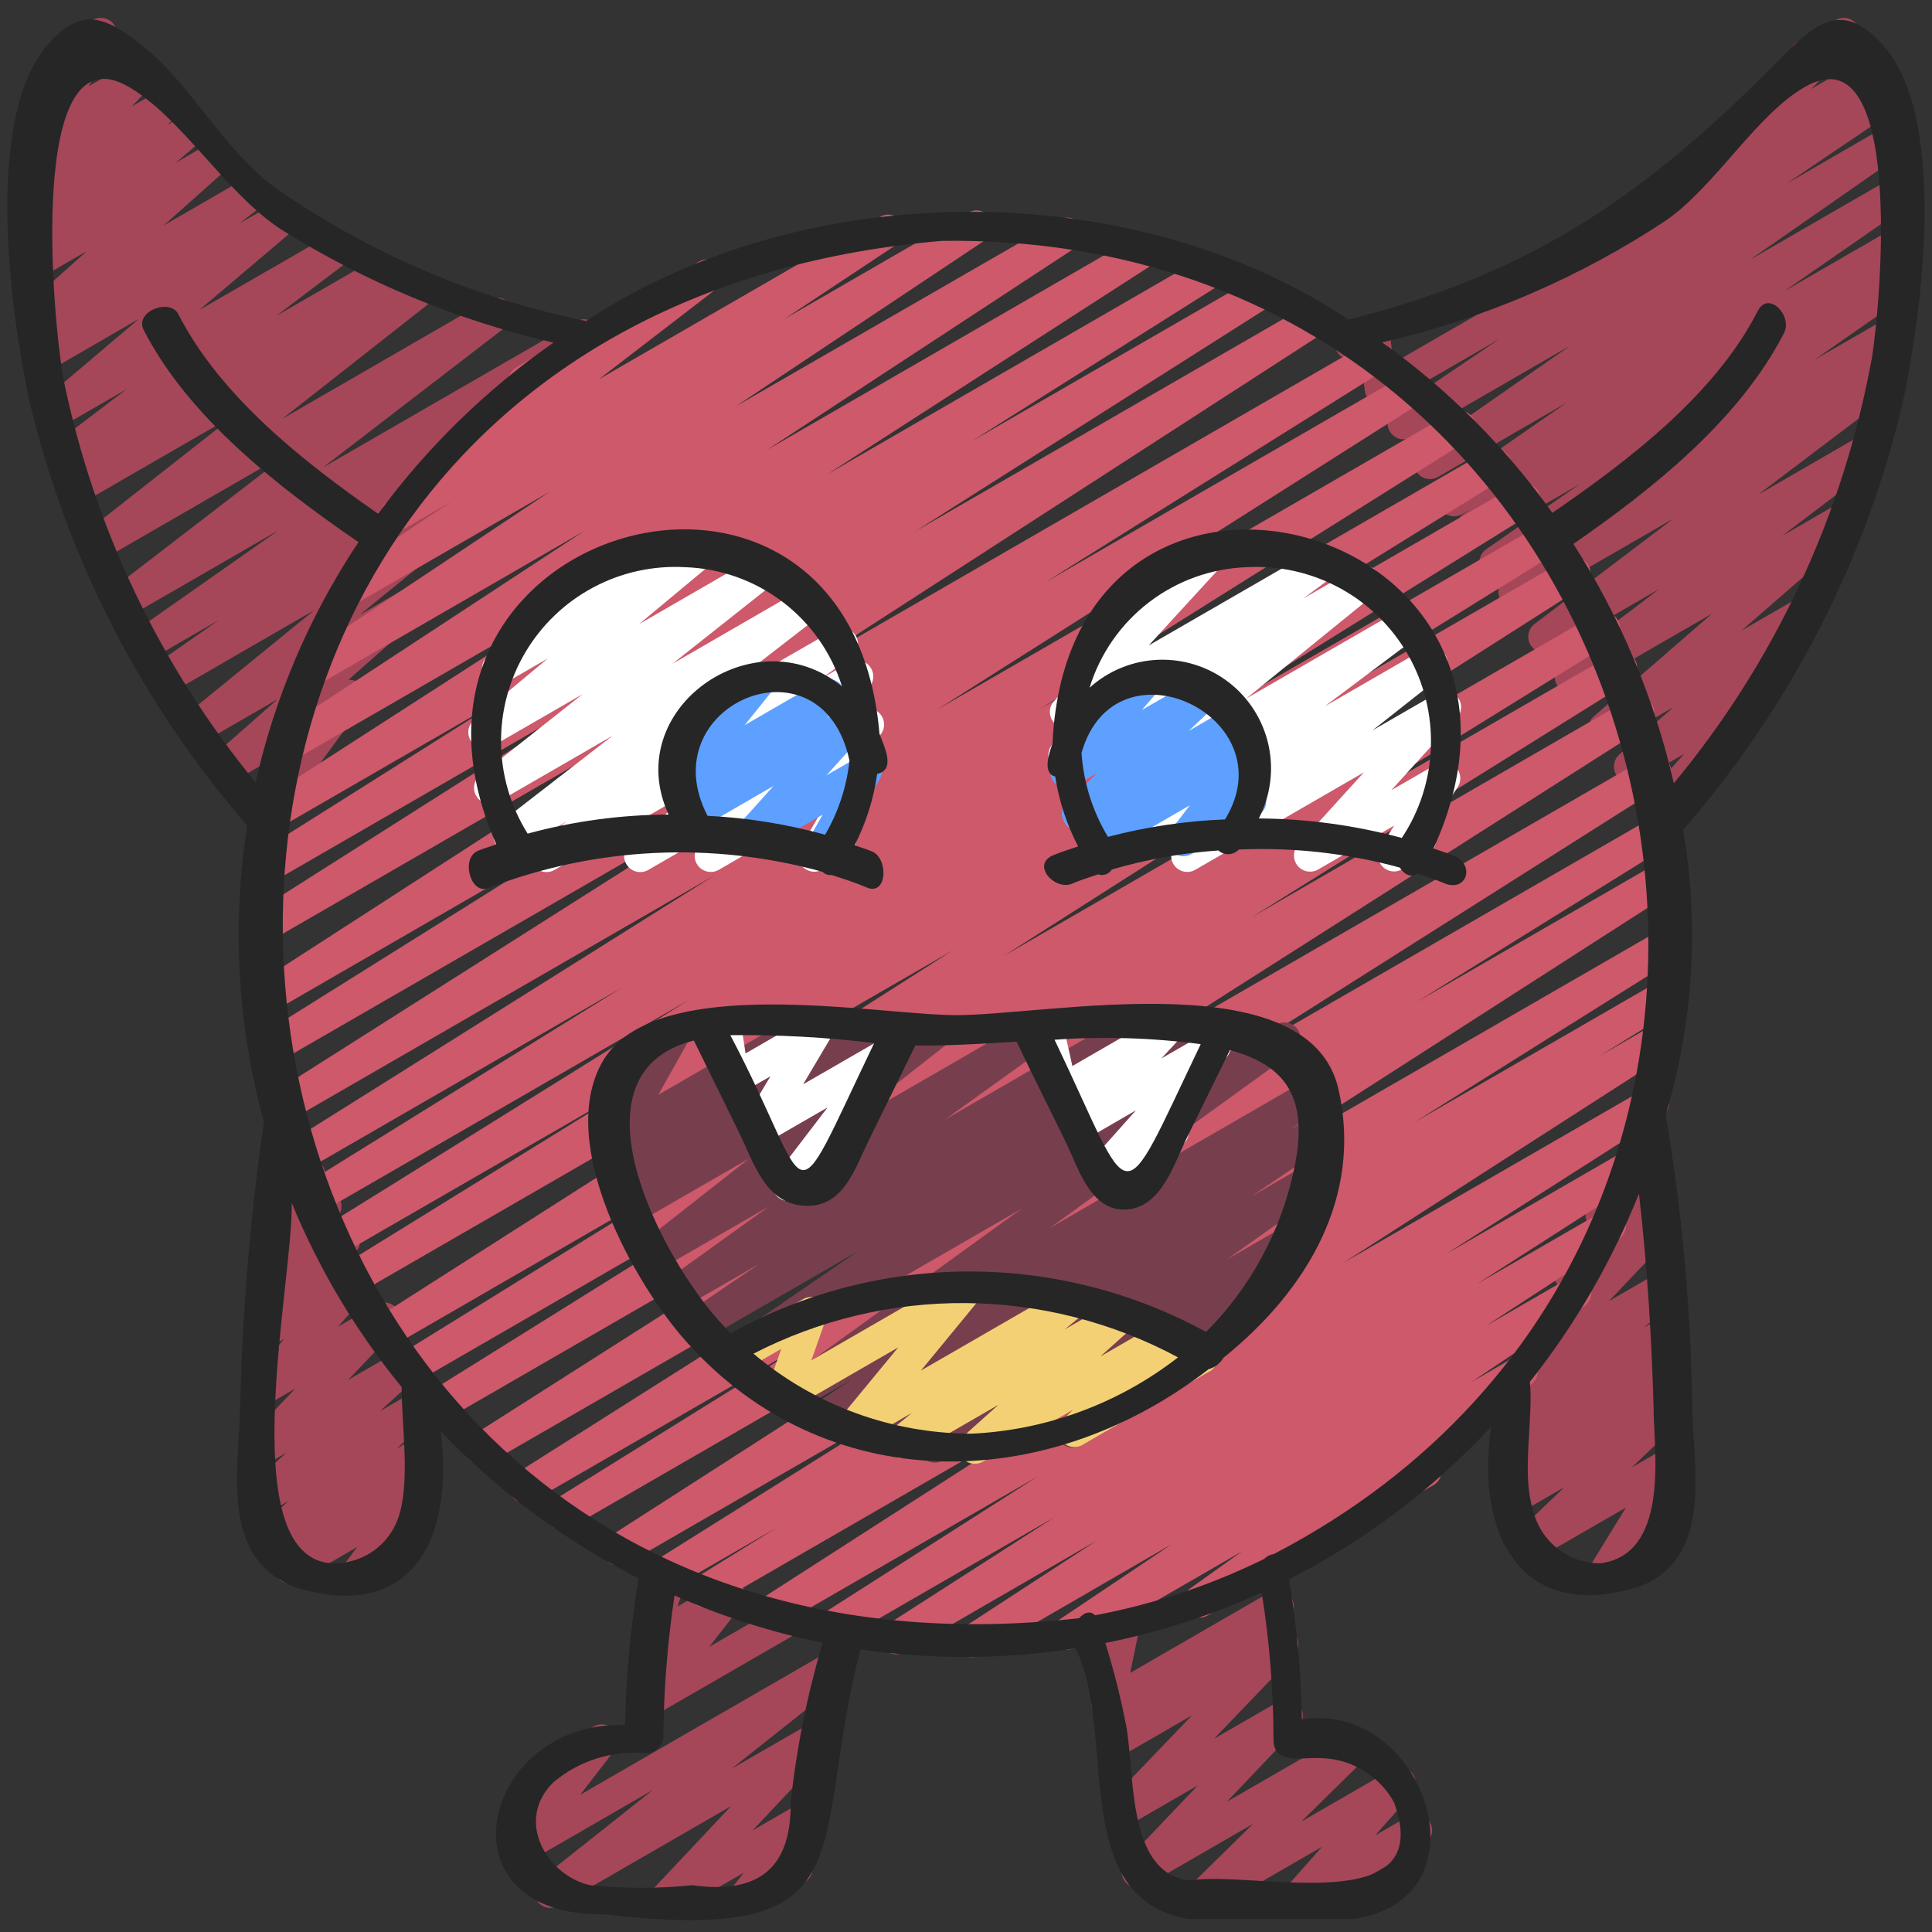 <?xml version="1.0" encoding="UTF-8"?>
<svg xmlns="http://www.w3.org/2000/svg" width="128" height="128" viewBox="0 0 128 128" fill="none">
  <rect x="0" y="0" width="128" height="128" fill="#333333" stroke="none"/>
  <path d="M17.338 55.112C17.141 55.111 16.949 55.055 16.782 54.952C16.616 54.848 16.481 54.7 16.393 54.525C16.304 54.35 16.266 54.153 16.282 53.958C16.299 53.762 16.369 53.575 16.484 53.416L19.315 49.551L15.33 51.842C15.101 51.977 14.83 52.021 14.569 51.967C14.309 51.912 14.079 51.762 13.923 51.546C13.768 51.33 13.699 51.064 13.729 50.8C13.76 50.536 13.888 50.293 14.089 50.118L18.387 46.327L13.399 49.209C13.168 49.34 12.895 49.378 12.636 49.318C12.377 49.258 12.15 49.103 11.999 48.885C11.848 48.665 11.784 48.398 11.82 48.134C11.857 47.871 11.99 47.63 12.194 47.46L20.828 40.42L11.277 45.937C11.039 46.072 10.759 46.11 10.493 46.044C10.228 45.978 9.998 45.813 9.851 45.583C9.704 45.352 9.651 45.074 9.703 44.806C9.756 44.537 9.909 44.299 10.131 44.141L14.492 41.083L9.973 43.69C9.736 43.821 9.458 43.856 9.196 43.789C8.934 43.722 8.707 43.558 8.561 43.33C8.415 43.101 8.362 42.826 8.411 42.56C8.461 42.294 8.61 42.057 8.828 41.896L18.453 35.134L8.506 40.874C8.271 41.006 7.996 41.045 7.735 40.982C7.473 40.92 7.245 40.761 7.096 40.538C6.946 40.314 6.887 40.042 6.929 39.777C6.971 39.511 7.112 39.272 7.324 39.106L19.46 29.77L6.799 37.079C6.566 37.211 6.291 37.25 6.03 37.189C5.769 37.127 5.541 36.97 5.39 36.748C5.24 36.525 5.179 36.255 5.22 35.99C5.26 35.725 5.399 35.484 5.609 35.317L15.603 27.464L5.414 33.346C5.296 33.421 5.165 33.473 5.027 33.497C4.889 33.521 4.747 33.519 4.611 33.488C4.334 33.427 4.094 33.259 3.941 33.02C3.789 32.782 3.738 32.493 3.799 32.217C3.86 31.94 4.028 31.7 4.267 31.547L4.704 31.244C4.466 31.369 4.19 31.399 3.931 31.328C3.672 31.258 3.449 31.092 3.306 30.865C3.164 30.637 3.113 30.364 3.162 30.101C3.212 29.837 3.36 29.602 3.576 29.442L8.399 25.775L4 28.315C3.77 28.447 3.498 28.488 3.239 28.43C2.981 28.372 2.752 28.22 2.6 28.003C2.447 27.786 2.381 27.52 2.414 27.256C2.446 26.993 2.576 26.752 2.778 26.579L9.21 21.122L3.281 24.55C3.047 24.684 2.771 24.724 2.509 24.662C2.246 24.601 2.017 24.442 1.867 24.218C1.717 23.995 1.657 23.722 1.699 23.456C1.741 23.19 1.883 22.95 2.095 22.784L3.689 21.551L2.948 21.977C2.72 22.107 2.451 22.148 2.194 22.093C1.937 22.037 1.71 21.888 1.556 21.675C1.402 21.462 1.332 21.199 1.36 20.937C1.388 20.676 1.511 20.434 1.707 20.258L5.747 16.642L2.746 18.374C2.516 18.505 2.245 18.545 1.987 18.487C1.729 18.43 1.502 18.279 1.349 18.063C1.196 17.847 1.129 17.582 1.16 17.32C1.192 17.057 1.32 16.816 1.519 16.642L2.927 15.434L2.773 15.524C2.544 15.655 2.275 15.696 2.017 15.64C1.76 15.584 1.532 15.434 1.378 15.22C1.224 15.005 1.155 14.742 1.184 14.48C1.214 14.217 1.339 13.975 1.536 13.8L2.47 12.981C2.302 12.982 2.135 12.946 1.982 12.874C1.829 12.803 1.694 12.698 1.587 12.567C1.429 12.363 1.35 12.108 1.366 11.851C1.381 11.593 1.489 11.35 1.67 11.166L3.098 9.717C2.895 9.759 2.685 9.741 2.493 9.666C2.3 9.591 2.134 9.461 2.013 9.293C1.893 9.125 1.824 8.925 1.815 8.719C1.806 8.512 1.858 8.308 1.963 8.13L4.002 4.685C3.796 4.633 3.61 4.521 3.468 4.363C3.326 4.205 3.234 4.008 3.204 3.798C3.175 3.588 3.209 3.373 3.302 3.182C3.395 2.991 3.543 2.832 3.727 2.726L6.148 1.329C6.352 1.21 6.589 1.162 6.822 1.192C7.055 1.222 7.272 1.329 7.439 1.495C7.605 1.663 7.711 1.881 7.74 2.115C7.769 2.35 7.719 2.587 7.599 2.79L5.873 5.715L8.704 4.079C8.927 3.95 9.19 3.906 9.443 3.956C9.696 4.006 9.922 4.145 10.08 4.349C10.238 4.553 10.317 4.807 10.302 5.064C10.287 5.322 10.179 5.565 9.999 5.749L8.719 7.057L10.31 6.137C10.54 6.004 10.811 5.961 11.07 6.017C11.329 6.072 11.559 6.223 11.713 6.438C11.868 6.654 11.937 6.919 11.906 7.183C11.875 7.446 11.748 7.689 11.548 7.863L11.072 8.279L11.836 7.84C12.066 7.709 12.336 7.669 12.594 7.726C12.852 7.784 13.08 7.935 13.232 8.151C13.385 8.367 13.453 8.632 13.421 8.894C13.39 9.157 13.262 9.398 13.062 9.572L11.657 10.777L13.653 9.619C13.88 9.499 14.143 9.464 14.393 9.522C14.643 9.58 14.864 9.726 15.015 9.933C15.166 10.141 15.238 10.396 15.216 10.651C15.194 10.907 15.081 11.146 14.897 11.326L10.844 14.939L16.277 11.803C16.511 11.672 16.786 11.634 17.047 11.697C17.308 11.759 17.535 11.918 17.685 12.14C17.834 12.363 17.894 12.634 17.852 12.899C17.811 13.164 17.672 13.403 17.461 13.57L15.878 14.794L18.411 13.352C18.641 13.221 18.912 13.18 19.171 13.238C19.43 13.296 19.658 13.448 19.811 13.665C19.964 13.882 20.03 14.148 19.997 14.411C19.964 14.675 19.834 14.916 19.633 15.089L13.199 20.544L21.946 15.501C22.181 15.364 22.459 15.322 22.724 15.383C22.988 15.445 23.22 15.605 23.37 15.832C23.521 16.058 23.579 16.333 23.534 16.601C23.488 16.869 23.342 17.109 23.125 17.273L18.289 20.938L25.022 17.054C25.26 16.917 25.542 16.877 25.808 16.943C26.075 17.009 26.306 17.175 26.453 17.406C26.6 17.638 26.653 17.918 26.599 18.187C26.545 18.456 26.39 18.694 26.165 18.852L25.739 19.153L27.499 18.137C27.732 18.005 28.007 17.966 28.268 18.028C28.529 18.089 28.757 18.247 28.907 18.469C29.057 18.691 29.118 18.962 29.078 19.227C29.038 19.492 28.899 19.732 28.689 19.899L18.699 27.75L32.367 19.857C32.601 19.722 32.878 19.682 33.141 19.743C33.404 19.805 33.634 19.964 33.784 20.189C33.935 20.413 33.994 20.686 33.951 20.953C33.907 21.22 33.765 21.46 33.551 21.625L21.408 30.965L38.187 21.286C38.424 21.156 38.702 21.121 38.964 21.188C39.227 21.255 39.454 21.419 39.599 21.647C39.745 21.875 39.798 22.15 39.749 22.416C39.699 22.683 39.55 22.92 39.332 23.08L29.688 29.847L34.415 27.121C34.653 26.986 34.933 26.947 35.199 27.013C35.464 27.079 35.694 27.244 35.841 27.475C35.988 27.705 36.041 27.984 35.988 28.252C35.936 28.52 35.783 28.758 35.561 28.917L31.209 31.968L31.27 31.934C31.503 31.801 31.776 31.761 32.036 31.82C32.297 31.879 32.526 32.034 32.677 32.254C32.829 32.474 32.893 32.743 32.856 33.007C32.819 33.272 32.684 33.513 32.478 33.683L23.851 40.723L26.556 39.161C26.785 39.031 27.054 38.99 27.311 39.046C27.568 39.102 27.796 39.251 27.95 39.465C28.104 39.678 28.173 39.942 28.144 40.203C28.116 40.465 27.991 40.707 27.795 40.883L23.087 45.036C23.248 45.03 23.409 45.059 23.559 45.119C23.709 45.18 23.844 45.272 23.955 45.389C24.119 45.571 24.214 45.803 24.226 46.048C24.238 46.292 24.166 46.533 24.021 46.73L19.352 53.1C19.435 53.335 19.434 53.592 19.348 53.825C19.262 54.059 19.098 54.255 18.882 54.38L17.871 54.965C17.71 55.061 17.525 55.112 17.338 55.112Z" fill="#A54759"></path>
  <path d="M109.792 54.602C109.586 54.601 109.384 54.542 109.211 54.429C109.038 54.317 108.902 54.157 108.818 53.969C108.734 53.781 108.706 53.573 108.738 53.369C108.77 53.166 108.861 52.976 108.998 52.822L111.586 49.944L108.516 51.715C108.287 51.844 108.019 51.884 107.762 51.827C107.506 51.77 107.279 51.62 107.126 51.407C106.973 51.193 106.904 50.931 106.933 50.669C106.961 50.408 107.085 50.167 107.281 49.991L110.865 46.853L106.841 49.176C106.612 49.308 106.342 49.35 106.083 49.293C105.825 49.237 105.596 49.086 105.443 48.871C105.289 48.655 105.221 48.39 105.251 48.128C105.282 47.865 105.409 47.623 105.608 47.448L113.427 40.654L104.586 45.757C104.352 45.887 104.077 45.924 103.817 45.861C103.556 45.797 103.329 45.638 103.181 45.415C103.032 45.191 102.973 44.92 103.015 44.656C103.058 44.391 103.198 44.152 103.409 43.986L109.935 39.02L102.846 43.111C102.611 43.245 102.334 43.285 102.071 43.222C101.808 43.16 101.579 43 101.43 42.775C101.28 42.55 101.222 42.276 101.266 42.01C101.31 41.743 101.454 41.503 101.668 41.339L110.858 34.365L100.877 40.125C100.638 40.263 100.354 40.304 100.086 40.238C99.817 40.172 99.585 40.004 99.438 39.77C99.291 39.536 99.241 39.254 99.297 38.984C99.354 38.713 99.513 38.475 99.742 38.32L101.662 37.004L99.597 38.194C99.359 38.326 99.08 38.361 98.817 38.295C98.554 38.228 98.326 38.063 98.18 37.834C98.034 37.605 97.981 37.328 98.032 37.062C98.083 36.795 98.233 36.557 98.453 36.398L104.64 32.086L98.073 35.875C97.834 36.009 97.552 36.046 97.286 35.978C97.021 35.91 96.791 35.741 96.646 35.508C96.501 35.276 96.452 34.996 96.508 34.727C96.564 34.458 96.721 34.222 96.947 34.066L97.41 33.757L96.879 34.064C96.64 34.203 96.357 34.244 96.089 34.178C95.821 34.113 95.589 33.946 95.441 33.713C95.294 33.48 95.242 33.199 95.297 32.928C95.352 32.658 95.51 32.42 95.737 32.263L103.795 26.68L95.262 31.606C95.024 31.738 94.745 31.774 94.482 31.707C94.219 31.64 93.991 31.475 93.845 31.246C93.699 31.017 93.646 30.741 93.697 30.474C93.748 30.207 93.898 29.97 94.118 29.81L104.045 22.894L93.523 28.967C93.284 29.104 93.001 29.142 92.734 29.075C92.467 29.008 92.237 28.84 92.091 28.606C91.945 28.373 91.894 28.092 91.951 27.823C92.007 27.553 92.165 27.316 92.392 27.16L99.328 22.467L92.019 26.691C91.867 26.779 91.696 26.828 91.52 26.834C91.345 26.84 91.171 26.802 91.013 26.724C90.856 26.646 90.72 26.531 90.618 26.389C90.516 26.246 90.45 26.08 90.428 25.906L90.131 23.63L90.026 23.683C89.782 23.822 89.492 23.859 89.22 23.785C88.948 23.711 88.716 23.533 88.576 23.289C88.435 23.045 88.396 22.756 88.468 22.483C88.54 22.211 88.717 21.978 88.96 21.836L90.438 20.982C90.59 20.894 90.762 20.845 90.938 20.839C91.113 20.832 91.288 20.87 91.445 20.948C91.603 21.025 91.739 21.141 91.841 21.284C91.944 21.427 92.009 21.593 92.032 21.767L92.326 24.044L124.136 5.684C124.376 5.542 124.661 5.5 124.932 5.565C125.202 5.631 125.436 5.799 125.584 6.035C125.732 6.271 125.781 6.555 125.723 6.827C125.664 7.099 125.501 7.337 125.269 7.491L118.336 12.184L124.71 8.504C124.948 8.368 125.23 8.328 125.496 8.394C125.763 8.46 125.994 8.626 126.141 8.857C126.289 9.089 126.341 9.368 126.287 9.638C126.234 9.907 126.078 10.145 125.854 10.303L115.919 17.223L125.113 11.916C125.352 11.77 125.638 11.725 125.91 11.788C126.182 11.851 126.419 12.019 126.568 12.255C126.718 12.491 126.769 12.776 126.711 13.049C126.653 13.322 126.49 13.562 126.257 13.716L118.201 19.297L125.258 15.224C125.498 15.094 125.778 15.06 126.041 15.129C126.305 15.198 126.532 15.366 126.676 15.598C126.819 15.829 126.869 16.107 126.815 16.374C126.76 16.641 126.606 16.877 126.383 17.034L125.47 17.644C125.712 17.576 125.97 17.597 126.199 17.702C126.428 17.806 126.612 17.988 126.719 18.216C126.827 18.443 126.85 18.701 126.786 18.944C126.722 19.187 126.574 19.4 126.368 19.544L120.205 23.843L124.934 21.123C125.173 20.987 125.455 20.948 125.722 21.014C125.988 21.081 126.219 21.248 126.366 21.48C126.512 21.712 126.564 21.993 126.509 22.262C126.454 22.531 126.297 22.769 126.071 22.926L124.151 24.242L124.512 24.029C124.747 23.895 125.023 23.855 125.286 23.918C125.549 23.98 125.778 24.14 125.928 24.366C126.077 24.59 126.136 24.864 126.092 25.131C126.047 25.397 125.904 25.637 125.689 25.802L116.48 32.773L123.411 28.773C123.645 28.643 123.92 28.606 124.181 28.669C124.441 28.733 124.668 28.892 124.817 29.115C124.965 29.338 125.024 29.609 124.982 29.874C124.94 30.139 124.799 30.378 124.589 30.544L118.071 35.506L121.958 33.262C122.187 33.133 122.456 33.093 122.713 33.15C122.97 33.207 123.197 33.357 123.35 33.571C123.503 33.785 123.571 34.048 123.542 34.31C123.513 34.571 123.388 34.813 123.191 34.988L115.373 41.784L119.228 39.559C119.457 39.428 119.727 39.387 119.985 39.443C120.243 39.499 120.471 39.65 120.625 39.864C120.778 40.079 120.847 40.343 120.817 40.606C120.787 40.868 120.661 41.111 120.463 41.285L116.661 44.613C116.88 44.571 117.107 44.598 117.31 44.691C117.513 44.785 117.681 44.94 117.792 45.134C117.902 45.328 117.948 45.552 117.925 45.774C117.901 45.996 117.808 46.205 117.66 46.371L113.133 51.416C113.168 51.459 113.2 51.505 113.226 51.553C113.368 51.798 113.407 52.089 113.334 52.362C113.261 52.635 113.083 52.868 112.838 53.01L110.325 54.459C110.163 54.553 109.979 54.602 109.792 54.602Z" fill="#A54759"></path>
  <path d="M113.331 12.037C113.12 12.037 112.912 11.974 112.736 11.857C112.56 11.739 112.423 11.571 112.343 11.376C112.262 11.18 112.242 10.964 112.284 10.757C112.326 10.549 112.43 10.359 112.58 10.21L118.682 4.182C118.56 3.937 118.536 3.656 118.615 3.395C118.695 3.134 118.871 2.913 119.108 2.778L121.624 1.327C121.848 1.199 122.112 1.157 122.365 1.209C122.618 1.261 122.844 1.403 123 1.609C123.157 1.814 123.233 2.07 123.215 2.328C123.198 2.586 123.087 2.828 122.904 3.01L119.981 5.901L123.608 3.813C123.851 3.685 124.135 3.657 124.399 3.733C124.663 3.81 124.888 3.986 125.025 4.224C125.163 4.462 125.203 4.744 125.138 5.011C125.073 5.279 124.906 5.51 124.674 5.658L113.865 11.892C113.703 11.987 113.519 12.037 113.331 12.037Z" fill="#A54759"></path>
  <path d="M79.481 126.872C79.269 126.872 79.062 126.81 78.886 126.692C78.71 126.574 78.573 126.406 78.492 126.21C78.412 126.014 78.392 125.798 78.435 125.59C78.478 125.382 78.581 125.192 78.733 125.044L83.019 120.835L75.915 124.935C75.692 125.062 75.432 125.105 75.181 125.056C74.93 125.007 74.705 124.869 74.547 124.668C74.389 124.466 74.308 124.215 74.32 123.959C74.332 123.704 74.435 123.461 74.611 123.275L79.36 118.288L74.987 120.816C74.764 120.943 74.504 120.985 74.252 120.936C74.001 120.887 73.776 120.748 73.618 120.547C73.46 120.345 73.38 120.094 73.392 119.838C73.405 119.582 73.509 119.339 73.685 119.154L78.98 113.643L74.391 116.291C74.16 116.424 73.886 116.466 73.626 116.408C73.365 116.35 73.135 116.195 72.983 115.976C72.83 115.757 72.765 115.488 72.801 115.223C72.837 114.958 72.972 114.716 73.177 114.546L74.223 113.68L73.911 113.859C73.734 113.961 73.53 114.01 73.326 114C73.121 113.99 72.923 113.921 72.757 113.801C72.59 113.682 72.462 113.517 72.386 113.326C72.311 113.135 72.293 112.927 72.333 112.726L72.99 109.47L72.759 109.603C72.516 109.73 72.232 109.759 71.968 109.682C71.704 109.605 71.479 109.43 71.341 109.191C71.204 108.953 71.163 108.671 71.229 108.404C71.294 108.137 71.46 107.905 71.693 107.757L73.969 106.445C74.147 106.343 74.35 106.294 74.555 106.304C74.759 106.314 74.957 106.383 75.123 106.503C75.29 106.622 75.418 106.787 75.494 106.978C75.569 107.169 75.588 107.377 75.548 107.578L74.88 110.832L84.115 105.498C84.347 105.365 84.62 105.323 84.881 105.381C85.142 105.439 85.371 105.594 85.524 105.813C85.676 106.032 85.741 106.301 85.705 106.566C85.669 106.831 85.535 107.073 85.329 107.243L84.292 108.097L84.416 108.026C84.638 107.898 84.9 107.854 85.152 107.903C85.404 107.951 85.63 108.089 85.789 108.292C85.947 108.494 86.028 108.746 86.015 109.003C86.002 109.259 85.897 109.503 85.719 109.688L80.427 115.203L84.725 112.722C84.947 112.596 85.207 112.555 85.457 112.604C85.707 112.653 85.931 112.791 86.088 112.991C86.246 113.191 86.326 113.442 86.316 113.696C86.305 113.951 86.203 114.193 86.029 114.379L81.28 119.373L89.212 114.795C89.436 114.667 89.7 114.625 89.953 114.677C90.206 114.729 90.432 114.871 90.588 115.077C90.745 115.282 90.821 115.538 90.803 115.796C90.786 116.054 90.675 116.296 90.492 116.478L86.208 120.69L92.203 117.229C92.422 117.104 92.678 117.06 92.927 117.106C93.175 117.152 93.399 117.285 93.559 117.48C93.719 117.676 93.804 117.922 93.799 118.174C93.794 118.427 93.701 118.67 93.534 118.859L91.104 121.603L93.237 120.37C93.359 120.293 93.494 120.241 93.636 120.217C93.778 120.194 93.924 120.2 94.063 120.234C94.203 120.268 94.334 120.33 94.449 120.417C94.564 120.503 94.661 120.612 94.733 120.736C94.805 120.861 94.851 120.998 94.868 121.141C94.886 121.284 94.874 121.429 94.834 121.567C94.794 121.705 94.726 121.834 94.635 121.945C94.544 122.057 94.431 122.148 94.304 122.215L86.492 126.723C86.273 126.847 86.017 126.89 85.769 126.844C85.522 126.797 85.299 126.665 85.14 126.47C84.98 126.275 84.895 126.031 84.899 125.779C84.903 125.527 84.995 125.285 85.16 125.095L87.588 122.354L80.015 126.723C79.854 126.82 79.669 126.871 79.481 126.872Z" fill="#A54759"></path>
  <path d="M44.122 126.869C43.913 126.87 43.709 126.809 43.535 126.695C43.36 126.581 43.223 126.418 43.14 126.227C43.057 126.035 43.032 125.824 43.069 125.618C43.105 125.413 43.2 125.223 43.343 125.071L48.437 119.659L37.007 126.257C36.774 126.394 36.497 126.436 36.234 126.377C35.97 126.317 35.739 126.16 35.587 125.936C35.435 125.712 35.373 125.44 35.415 125.172C35.456 124.905 35.598 124.664 35.81 124.497L43.249 118.594L34.833 123.452C34.619 123.574 34.37 123.618 34.127 123.577C33.884 123.536 33.663 123.413 33.501 123.227C33.339 123.042 33.246 122.806 33.238 122.56C33.23 122.314 33.308 122.073 33.457 121.877L35.774 118.876C35.544 118.942 35.297 118.93 35.074 118.842C34.851 118.753 34.664 118.592 34.543 118.385C34.402 118.14 34.364 117.85 34.438 117.577C34.511 117.304 34.689 117.072 34.933 116.93L39.332 114.389C39.546 114.266 39.796 114.221 40.04 114.261C40.283 114.302 40.505 114.425 40.667 114.611C40.83 114.797 40.923 115.033 40.931 115.28C40.939 115.526 40.861 115.768 40.711 115.964L38.443 118.906L54.712 109.519C54.945 109.386 55.219 109.346 55.48 109.406C55.742 109.467 55.971 109.624 56.122 109.845C56.273 110.067 56.334 110.337 56.295 110.603C56.255 110.868 56.117 111.109 55.908 111.277L48.463 117.186L53.647 114.2C53.869 114.07 54.13 114.024 54.383 114.072C54.635 114.119 54.862 114.256 55.022 114.457C55.182 114.659 55.263 114.911 55.252 115.168C55.24 115.425 55.136 115.669 54.959 115.855L49.862 121.269L52.979 119.467C53.194 119.343 53.445 119.297 53.689 119.338C53.933 119.379 54.156 119.504 54.318 119.691C54.481 119.877 54.573 120.115 54.579 120.363C54.586 120.61 54.506 120.852 54.353 121.048L53.026 122.737C53.234 122.787 53.422 122.897 53.566 123.054C53.71 123.212 53.804 123.409 53.835 123.62C53.866 123.831 53.833 124.046 53.74 124.239C53.647 124.431 53.499 124.591 53.314 124.698L49.798 126.729C49.585 126.854 49.335 126.901 49.09 126.862C48.846 126.823 48.623 126.701 48.459 126.515C48.296 126.328 48.203 126.09 48.197 125.842C48.191 125.594 48.271 125.351 48.425 125.156L49.278 124.077L44.655 126.72C44.494 126.817 44.31 126.868 44.122 126.869Z" fill="#A54759"></path>
  <path d="M42.776 113.838C42.623 113.838 42.472 113.805 42.334 113.742C42.195 113.679 42.071 113.586 41.971 113.471C41.809 113.285 41.716 113.048 41.709 112.801C41.702 112.554 41.781 112.312 41.933 112.117L44.086 109.36L43.595 109.644C43.409 109.752 43.195 109.801 42.98 109.785C42.766 109.769 42.562 109.689 42.394 109.555C42.226 109.42 42.102 109.239 42.039 109.033C41.977 108.827 41.977 108.608 42.042 108.403L42.878 105.738C42.751 105.626 42.653 105.485 42.591 105.328C42.529 105.17 42.506 105 42.523 104.832C42.539 104.663 42.596 104.501 42.688 104.359C42.78 104.217 42.904 104.099 43.051 104.014L43.857 103.549C44.043 103.442 44.258 103.393 44.472 103.409C44.686 103.426 44.89 103.506 45.058 103.641C45.226 103.775 45.349 103.957 45.411 104.163C45.474 104.368 45.473 104.588 45.408 104.793L44.896 106.431L47.763 104.776C47.978 104.652 48.229 104.606 48.473 104.647C48.717 104.688 48.94 104.813 49.102 105C49.265 105.187 49.357 105.424 49.364 105.672C49.37 105.919 49.29 106.162 49.137 106.357L46.987 109.109L52.126 106.143C52.37 106.016 52.654 105.987 52.918 106.064C53.182 106.141 53.406 106.316 53.544 106.555C53.682 106.793 53.722 107.075 53.657 107.342C53.591 107.609 53.425 107.841 53.193 107.989L43.307 113.695C43.146 113.79 42.962 113.839 42.776 113.838Z" fill="#A54759"></path>
  <path d="M23.518 105.534C23.32 105.534 23.125 105.479 22.957 105.374C22.788 105.27 22.652 105.121 22.564 104.944C22.475 104.767 22.438 104.569 22.455 104.371C22.473 104.174 22.546 103.986 22.664 103.827L23.669 102.494L19.723 104.77C19.494 104.901 19.224 104.942 18.966 104.886C18.709 104.83 18.481 104.68 18.327 104.466C18.173 104.251 18.104 103.988 18.134 103.726C18.163 103.463 18.288 103.221 18.485 103.046L18.871 102.709L18.152 103.123C17.924 103.253 17.655 103.295 17.397 103.239C17.14 103.183 16.913 103.033 16.759 102.82C16.605 102.606 16.535 102.343 16.564 102.081C16.592 101.819 16.717 101.577 16.913 101.401L19.132 99.434L17.666 100.288C17.439 100.414 17.174 100.454 16.919 100.398C16.666 100.343 16.441 100.197 16.287 99.987C16.133 99.778 16.061 99.519 16.084 99.26C16.108 99.001 16.225 98.76 16.414 98.581L18.974 96.245L17.694 96.985C17.472 97.112 17.212 97.155 16.961 97.106C16.71 97.058 16.485 96.92 16.326 96.719C16.168 96.519 16.088 96.268 16.099 96.012C16.11 95.757 16.213 95.514 16.388 95.328L19.563 91.998L17.792 93.02C17.573 93.147 17.316 93.191 17.066 93.146C16.817 93.1 16.592 92.968 16.432 92.772C16.272 92.576 16.186 92.329 16.191 92.076C16.196 91.823 16.291 91.579 16.459 91.39L18.833 88.704L17.96 89.207C17.741 89.333 17.485 89.376 17.236 89.331C16.988 89.285 16.764 89.152 16.604 88.956C16.445 88.761 16.359 88.515 16.364 88.262C16.369 88.01 16.462 87.767 16.629 87.577L17.781 86.276C17.572 86.309 17.357 86.28 17.165 86.191C16.973 86.101 16.811 85.957 16.701 85.776C16.591 85.594 16.538 85.384 16.548 85.172C16.558 84.961 16.631 84.757 16.757 84.587L17.862 83.093C17.674 83.091 17.489 83.038 17.328 82.941C17.166 82.844 17.033 82.706 16.942 82.541C16.851 82.375 16.806 82.189 16.811 82.001C16.815 81.812 16.87 81.628 16.968 81.468L17.779 80.153C17.694 80.12 17.614 80.076 17.54 80.023C17.372 79.903 17.242 79.737 17.166 79.545C17.09 79.352 17.072 79.142 17.113 78.94L17.768 75.81L17.747 75.778C17.677 75.657 17.631 75.523 17.612 75.384C17.594 75.245 17.603 75.103 17.639 74.968C17.675 74.832 17.737 74.705 17.822 74.594C17.908 74.483 18.014 74.389 18.135 74.319L18.483 74.116C18.662 74.013 18.866 73.963 19.072 73.974C19.278 73.985 19.477 74.055 19.644 74.176C19.812 74.296 19.942 74.462 20.018 74.654C20.094 74.847 20.112 75.057 20.07 75.26L19.697 77.041L19.945 76.9C20.151 76.78 20.392 76.732 20.629 76.765C20.866 76.798 21.084 76.909 21.25 77.082C21.416 77.254 21.519 77.477 21.543 77.715C21.567 77.953 21.511 78.192 21.382 78.393L21.013 78.997H21.026C21.238 78.875 21.486 78.829 21.728 78.868C21.97 78.907 22.191 79.028 22.354 79.211C22.517 79.394 22.613 79.627 22.624 79.871C22.635 80.116 22.562 80.357 22.417 80.555L21.547 81.709L22.259 81.297C22.478 81.171 22.735 81.128 22.983 81.174C23.232 81.22 23.456 81.352 23.615 81.548C23.775 81.743 23.86 81.989 23.856 82.242C23.851 82.494 23.757 82.737 23.59 82.927L22.583 84.064L23.437 83.571C23.656 83.445 23.912 83.402 24.16 83.447C24.409 83.493 24.633 83.625 24.792 83.82C24.952 84.016 25.038 84.261 25.034 84.514C25.03 84.766 24.936 85.009 24.77 85.199L22.4 87.895L24.93 86.438C25.152 86.311 25.412 86.269 25.663 86.317C25.914 86.366 26.139 86.504 26.297 86.704C26.456 86.905 26.536 87.156 26.525 87.412C26.514 87.667 26.411 87.91 26.236 88.096L23.061 91.426L26.496 89.444C26.723 89.318 26.988 89.278 27.242 89.334C27.496 89.389 27.721 89.535 27.875 89.745C28.029 89.954 28.101 90.213 28.078 90.472C28.054 90.731 27.937 90.972 27.748 91.151L25.188 93.483L27.241 92.301C27.469 92.172 27.737 92.133 27.992 92.189C28.248 92.246 28.474 92.395 28.628 92.607C28.781 92.82 28.85 93.081 28.823 93.342C28.796 93.602 28.674 93.844 28.48 94.02L26.265 95.983L27.181 95.454C27.41 95.32 27.681 95.277 27.94 95.333C28.2 95.389 28.429 95.539 28.584 95.754C28.738 95.97 28.807 96.236 28.776 96.499C28.746 96.763 28.618 97.005 28.418 97.18L27.612 97.886C27.775 97.876 27.938 97.903 28.089 97.965C28.24 98.027 28.375 98.122 28.484 98.244C28.647 98.428 28.741 98.663 28.751 98.909C28.761 99.154 28.685 99.396 28.538 99.592L27.2 101.369C27.421 101.398 27.628 101.495 27.791 101.646C27.954 101.798 28.065 101.997 28.11 102.216C28.154 102.434 28.129 102.661 28.037 102.864C27.946 103.067 27.794 103.237 27.601 103.349L24.062 105.391C23.897 105.487 23.709 105.537 23.518 105.534Z" fill="#A54759"></path>
  <path d="M106.15 105.537C105.961 105.537 105.774 105.487 105.61 105.391C105.447 105.295 105.312 105.157 105.219 104.991C105.126 104.825 105.08 104.638 105.084 104.448C105.088 104.259 105.142 104.073 105.242 103.912L107.723 99.88L101.536 103.449C101.311 103.572 101.049 103.61 100.798 103.556C100.547 103.502 100.324 103.36 100.17 103.155C100.016 102.95 99.941 102.696 99.959 102.44C99.976 102.184 100.086 101.943 100.267 101.761L103.642 98.531L100.855 100.138C100.624 100.272 100.35 100.314 100.088 100.256C99.827 100.197 99.597 100.043 99.444 99.823C99.292 99.603 99.227 99.333 99.264 99.068C99.301 98.802 99.437 98.561 99.644 98.391L100.448 97.729C100.252 97.754 100.053 97.725 99.871 97.646C99.69 97.567 99.534 97.441 99.418 97.281C99.265 97.061 99.201 96.792 99.237 96.527C99.274 96.262 99.409 96.02 99.616 95.85L100.371 95.229C100.184 95.249 99.995 95.221 99.822 95.146C99.649 95.071 99.499 94.953 99.385 94.802C99.231 94.588 99.162 94.323 99.191 94.06C99.221 93.797 99.347 93.555 99.546 93.379L101.694 91.483L101.297 91.709C101.075 91.834 100.816 91.876 100.566 91.827C100.316 91.778 100.092 91.641 99.934 91.441C99.777 91.241 99.696 90.991 99.706 90.737C99.717 90.482 99.818 90.24 99.991 90.053L104.29 85.522C104.092 85.568 103.886 85.557 103.694 85.49C103.503 85.424 103.333 85.305 103.206 85.147C103.048 84.947 102.966 84.696 102.977 84.441C102.987 84.185 103.089 83.942 103.264 83.756L105.491 81.384C105.441 81.347 105.394 81.306 105.35 81.262C105.188 81.095 105.084 80.88 105.055 80.649C105.026 80.418 105.074 80.184 105.19 79.982L107.716 75.698C107.66 75.474 107.679 75.237 107.769 75.023C107.86 74.81 108.017 74.632 108.218 74.516L108.757 74.203C108.961 74.084 109.199 74.037 109.432 74.068C109.666 74.099 109.883 74.206 110.049 74.373C110.216 74.54 110.322 74.758 110.351 74.992C110.381 75.226 110.332 75.463 110.212 75.666L109.09 77.571L109.201 77.505C109.423 77.377 109.683 77.333 109.934 77.38C110.186 77.428 110.412 77.565 110.571 77.765C110.73 77.966 110.812 78.217 110.801 78.473C110.791 78.728 110.688 78.972 110.513 79.159L109.7 80.027C109.925 79.957 110.167 79.963 110.388 80.045C110.609 80.127 110.797 80.279 110.922 80.479C111.047 80.679 111.102 80.915 111.079 81.15C111.056 81.384 110.956 81.605 110.795 81.776L106.603 86.197L109.841 84.328C110.07 84.197 110.339 84.156 110.596 84.212C110.853 84.268 111.081 84.417 111.235 84.631C111.389 84.845 111.458 85.108 111.43 85.37C111.401 85.632 111.277 85.874 111.08 86.049L108.932 87.946L110.024 87.306C110.256 87.172 110.529 87.13 110.79 87.189C111.051 87.247 111.281 87.401 111.433 87.621C111.586 87.84 111.651 88.109 111.614 88.374C111.578 88.639 111.444 88.88 111.238 89.051L110.528 89.635C110.723 89.605 110.923 89.63 111.104 89.71C111.285 89.789 111.44 89.919 111.55 90.083C111.702 90.303 111.767 90.573 111.73 90.838C111.693 91.103 111.558 91.345 111.351 91.515L110.588 92.155C110.812 92.118 111.043 92.154 111.245 92.258C111.448 92.361 111.612 92.527 111.714 92.731C111.815 92.934 111.849 93.165 111.811 93.389C111.772 93.613 111.663 93.819 111.499 93.977L108.124 97.211L110.306 95.95C110.511 95.832 110.75 95.786 110.985 95.818C111.219 95.851 111.437 95.961 111.602 96.13C111.767 96.3 111.871 96.52 111.898 96.755C111.924 96.991 111.872 97.228 111.748 97.431L109.267 101.463L109.924 101.083C110.046 101.006 110.181 100.954 110.323 100.931C110.465 100.907 110.61 100.913 110.75 100.947C110.89 100.981 111.021 101.043 111.136 101.13C111.251 101.216 111.348 101.325 111.42 101.449C111.492 101.574 111.538 101.712 111.555 101.854C111.573 101.997 111.561 102.142 111.521 102.28C111.481 102.418 111.413 102.547 111.322 102.658C111.231 102.77 111.118 102.862 110.991 102.928L106.684 105.388C106.523 105.485 106.338 105.536 106.15 105.537Z" fill="#A54759"></path>
  <path d="M64.401 109.793C64.171 109.793 63.948 109.718 63.764 109.58C63.58 109.443 63.445 109.249 63.38 109.029C63.315 108.809 63.322 108.573 63.402 108.358C63.481 108.142 63.628 107.958 63.821 107.832L72.657 102.072L59.921 109.441C59.679 109.588 59.389 109.634 59.114 109.567C58.839 109.5 58.602 109.327 58.454 109.086C58.307 108.844 58.262 108.554 58.328 108.279C58.395 108.004 58.568 107.766 58.81 107.619L69.865 100.519L55.531 108.786C55.29 108.921 55.006 108.957 54.739 108.886C54.471 108.816 54.242 108.645 54.099 108.409C53.955 108.173 53.909 107.89 53.97 107.621C54.03 107.351 54.193 107.116 54.423 106.964L68.717 97.84L51.462 107.798C51.222 107.931 50.939 107.965 50.674 107.894C50.408 107.824 50.181 107.653 50.038 107.419C49.895 107.184 49.848 106.904 49.906 106.635C49.965 106.367 50.125 106.132 50.353 105.979L72.277 91.879L47.226 106.345C46.983 106.491 46.692 106.534 46.418 106.465C46.144 106.396 45.908 106.221 45.762 105.979C45.617 105.736 45.574 105.445 45.642 105.171C45.711 104.896 45.886 104.66 46.129 104.515L51.488 101.198L44.57 105.191C44.45 105.264 44.316 105.312 44.178 105.332C44.039 105.353 43.898 105.347 43.762 105.313C43.626 105.279 43.498 105.219 43.385 105.136C43.273 105.052 43.177 104.948 43.105 104.828C43.033 104.708 42.985 104.574 42.964 104.436C42.943 104.297 42.95 104.156 42.984 104.02C43.017 103.884 43.078 103.756 43.161 103.643C43.244 103.531 43.349 103.435 43.469 103.363L61.175 92.257L41.502 103.613C41.261 103.745 40.979 103.779 40.713 103.709C40.448 103.638 40.22 103.468 40.077 103.233C39.934 102.999 39.887 102.718 39.946 102.45C40.005 102.181 40.165 101.946 40.393 101.793L72.297 81.296L37.745 101.24C37.504 101.369 37.222 101.401 36.958 101.327C36.694 101.254 36.468 101.082 36.327 100.847C36.187 100.612 36.142 100.332 36.202 100.065C36.262 99.798 36.423 99.564 36.651 99.412L53.692 88.824L35.313 99.433C35.072 99.572 34.786 99.61 34.516 99.54C34.247 99.47 34.016 99.298 33.872 99.06C33.727 98.822 33.682 98.537 33.745 98.266C33.808 97.995 33.974 97.76 34.208 97.609L64.928 78.166L32.427 96.92C32.185 97.058 31.899 97.097 31.63 97.027C31.361 96.957 31.129 96.785 30.985 96.547C30.841 96.309 30.796 96.024 30.858 95.753C30.921 95.482 31.087 95.246 31.322 95.096L66.374 72.782L29.589 94.023C29.348 94.154 29.065 94.187 28.8 94.115C28.536 94.042 28.309 93.871 28.167 93.635C28.026 93.4 27.98 93.119 28.041 92.851C28.101 92.584 28.262 92.349 28.491 92.197L53.508 76.588L27.561 91.579C27.318 91.715 27.032 91.751 26.763 91.68C26.495 91.609 26.264 91.435 26.122 91.197C25.979 90.958 25.935 90.673 25.999 90.402C26.064 90.132 26.231 89.897 26.466 89.748L46.545 77.319L25.867 89.266C25.625 89.413 25.334 89.457 25.06 89.39C24.785 89.323 24.548 89.149 24.401 88.908C24.254 88.666 24.21 88.375 24.277 88.1C24.344 87.826 24.518 87.589 24.759 87.442L63.104 62.975L23.661 85.744C23.419 85.88 23.133 85.917 22.864 85.846C22.595 85.774 22.364 85.601 22.222 85.362C22.079 85.123 22.035 84.838 22.1 84.568C22.164 84.297 22.331 84.062 22.566 83.913L41.813 72.016L22.357 83.248C22.116 83.381 21.831 83.415 21.565 83.343C21.298 83.271 21.07 83.099 20.928 82.862C20.786 82.625 20.741 82.343 20.803 82.074C20.866 81.805 21.029 81.57 21.261 81.42L45.679 66.224L21.105 80.41C20.863 80.544 20.579 80.578 20.313 80.506C20.046 80.434 19.818 80.262 19.676 80.025C19.534 79.788 19.489 79.505 19.551 79.236C19.613 78.967 19.777 78.733 20.009 78.582L41.229 65.417L20.079 77.629C19.837 77.775 19.546 77.818 19.271 77.75C18.997 77.682 18.76 77.507 18.614 77.265C18.468 77.022 18.425 76.732 18.493 76.457C18.561 76.183 18.736 75.946 18.978 75.8L47.373 57.974L19.102 74.294C18.861 74.421 18.581 74.452 18.319 74.379C18.057 74.306 17.832 74.136 17.691 73.903C17.55 73.671 17.504 73.393 17.561 73.127C17.618 72.861 17.775 72.627 17.999 72.472L50.212 52.031L18.298 70.45C18.056 70.581 17.774 70.613 17.509 70.541C17.244 70.469 17.017 70.297 16.876 70.062C16.734 69.827 16.689 69.546 16.749 69.278C16.809 69.01 16.97 68.776 17.199 68.624L39.573 54.614L17.884 67.148C17.642 67.295 17.352 67.341 17.077 67.275C16.802 67.209 16.565 67.036 16.417 66.794C16.269 66.553 16.224 66.263 16.29 65.988C16.356 65.713 16.529 65.475 16.77 65.328L50.716 43.401L17.67 62.478C17.43 62.605 17.15 62.635 16.887 62.563C16.625 62.49 16.401 62.32 16.26 62.087C16.119 61.854 16.072 61.576 16.129 61.31C16.187 61.044 16.343 60.81 16.567 60.656L40.132 45.697L17.865 58.552C17.623 58.685 17.34 58.719 17.074 58.648C16.808 58.577 16.58 58.405 16.438 58.17C16.295 57.934 16.25 57.653 16.31 57.384C16.37 57.115 16.532 56.88 16.762 56.728L33.28 46.311L18.33 54.947C18.089 55.084 17.804 55.122 17.535 55.053C17.267 54.984 17.036 54.813 16.892 54.576C16.747 54.34 16.7 54.056 16.761 53.785C16.822 53.515 16.986 53.279 17.218 53.127L38.901 39.143L19.32 50.45C19.08 50.584 18.797 50.621 18.531 50.551C18.265 50.483 18.036 50.313 17.891 50.08C17.747 49.846 17.698 49.565 17.756 49.296C17.813 49.027 17.972 48.791 18.2 48.637L38.679 35.197L21.007 45.409C20.768 45.543 20.486 45.58 20.22 45.512C19.954 45.443 19.725 45.275 19.58 45.042C19.435 44.809 19.385 44.529 19.441 44.261C19.497 43.992 19.654 43.755 19.881 43.6L36.414 32.583L23.576 39.997C23.335 40.146 23.045 40.193 22.77 40.129C22.494 40.064 22.256 39.893 22.107 39.652C21.958 39.412 21.91 39.122 21.975 38.846C22.039 38.571 22.211 38.332 22.451 38.183L29.937 33.213L26.776 35.039C26.544 35.153 26.278 35.179 26.028 35.112C25.779 35.045 25.562 34.889 25.418 34.675C25.274 34.46 25.214 34.2 25.247 33.944C25.281 33.687 25.406 33.452 25.6 33.281L34.645 26.305C34.421 26.282 34.21 26.189 34.042 26.038C33.874 25.888 33.758 25.688 33.711 25.468C33.663 25.248 33.687 25.018 33.778 24.812C33.87 24.606 34.024 24.434 34.219 24.321L46.345 17.321C46.579 17.19 46.854 17.151 47.116 17.213C47.377 17.276 47.605 17.435 47.755 17.658C47.904 17.882 47.963 18.153 47.921 18.419C47.879 18.684 47.738 18.924 47.526 19.09L39.68 25.127L58.325 14.363C58.566 14.223 58.85 14.183 59.12 14.251C59.389 14.318 59.621 14.488 59.767 14.724C59.913 14.96 59.962 15.244 59.902 15.515C59.842 15.786 59.679 16.023 59.447 16.176L51.992 21.121L64.177 14.081C64.417 13.944 64.7 13.906 64.967 13.974C65.235 14.042 65.465 14.211 65.611 14.445C65.756 14.68 65.805 14.961 65.748 15.231C65.69 15.501 65.53 15.738 65.301 15.892L48.755 26.917L70.187 14.561C70.427 14.424 70.711 14.386 70.979 14.455C71.247 14.524 71.477 14.694 71.622 14.929C71.767 15.164 71.815 15.447 71.756 15.717C71.697 15.987 71.535 16.223 71.305 16.376L50.835 29.797L75.405 15.611C75.645 15.478 75.928 15.444 76.193 15.514C76.459 15.585 76.687 15.755 76.83 15.99C76.973 16.224 77.02 16.505 76.961 16.773C76.902 17.042 76.742 17.277 76.514 17.43L54.812 31.423L79.787 17.001C80.028 16.869 80.311 16.834 80.577 16.906C80.843 16.977 81.071 17.149 81.213 17.384C81.356 17.62 81.402 17.901 81.341 18.17C81.281 18.439 81.119 18.673 80.89 18.825L64.386 29.228L83.134 18.405C83.374 18.278 83.655 18.248 83.917 18.32C84.179 18.393 84.404 18.563 84.545 18.796C84.686 19.029 84.732 19.307 84.675 19.573C84.618 19.839 84.461 20.073 84.237 20.227L60.642 35.201L86.635 20.201C86.875 20.067 87.158 20.031 87.425 20.101C87.691 20.17 87.921 20.34 88.064 20.575C88.208 20.81 88.256 21.092 88.197 21.361C88.138 21.63 87.977 21.866 87.748 22.019L53.818 43.948L90.579 22.721C90.822 22.575 91.112 22.531 91.387 22.599C91.662 22.668 91.898 22.842 92.044 23.085C92.19 23.327 92.233 23.618 92.165 23.892C92.097 24.167 91.922 24.403 91.68 24.549L69.28 38.563L93.212 24.748C93.453 24.617 93.734 24.584 93.999 24.656C94.263 24.727 94.49 24.898 94.632 25.132C94.774 25.366 94.821 25.646 94.762 25.914C94.703 26.181 94.544 26.416 94.317 26.569L62.114 46.998L96.137 27.357C96.379 27.211 96.669 27.167 96.944 27.235C97.219 27.303 97.455 27.478 97.601 27.72C97.747 27.963 97.791 28.253 97.723 28.528C97.654 28.803 97.48 29.039 97.237 29.185L68.864 47.002L98.541 29.868C98.783 29.734 99.067 29.7 99.333 29.772C99.6 29.844 99.828 30.017 99.97 30.253C100.112 30.49 100.157 30.773 100.095 31.042C100.033 31.311 99.869 31.545 99.637 31.696L78.411 44.865L100.433 32.15C100.676 32.005 100.966 31.961 101.241 32.03C101.516 32.099 101.752 32.273 101.898 32.516C102.043 32.759 102.087 33.05 102.018 33.324C101.949 33.599 101.775 33.835 101.532 33.981L77.141 49.155L102.255 34.648C102.498 34.504 102.789 34.461 103.063 34.531C103.337 34.6 103.573 34.776 103.717 35.019C103.862 35.261 103.905 35.552 103.835 35.826C103.766 36.101 103.59 36.336 103.347 36.481L84.053 48.428L103.774 37.044C104.015 36.906 104.301 36.868 104.571 36.938C104.84 37.007 105.071 37.18 105.215 37.417C105.36 37.655 105.405 37.94 105.342 38.211C105.279 38.482 105.113 38.718 104.879 38.868L66.534 63.314L105.732 40.684C105.975 40.547 106.261 40.511 106.53 40.582C106.798 40.653 107.029 40.827 107.171 41.066C107.314 41.304 107.358 41.589 107.294 41.86C107.229 42.13 107.062 42.365 106.827 42.514L86.763 54.934L106.891 43.308C107.132 43.177 107.415 43.144 107.68 43.216C107.944 43.289 108.171 43.46 108.313 43.696C108.454 43.931 108.5 44.212 108.439 44.48C108.379 44.747 108.218 44.982 107.989 45.134L82.936 60.763L107.983 46.294C108.103 46.221 108.236 46.173 108.374 46.152C108.513 46.13 108.654 46.137 108.79 46.17C108.926 46.203 109.054 46.263 109.167 46.346C109.28 46.429 109.376 46.533 109.449 46.653C109.521 46.772 109.57 46.905 109.591 47.044C109.612 47.182 109.606 47.324 109.573 47.46C109.54 47.596 109.48 47.724 109.397 47.837C109.314 47.95 109.21 48.045 109.09 48.118L74.05 70.431L109.099 50.196C109.341 50.05 109.631 50.006 109.906 50.074C110.181 50.141 110.417 50.316 110.563 50.558C110.71 50.8 110.754 51.09 110.686 51.365C110.618 51.639 110.444 51.876 110.202 52.022L79.484 71.468L109.801 53.974C110.042 53.845 110.324 53.814 110.588 53.887C110.852 53.96 111.078 54.132 111.218 54.367C111.359 54.602 111.404 54.882 111.344 55.15C111.284 55.417 111.123 55.651 110.895 55.803L93.867 66.375L110.15 56.976C110.392 56.834 110.679 56.793 110.95 56.862C111.222 56.93 111.455 57.102 111.601 57.341C111.746 57.58 111.792 57.867 111.728 58.139C111.665 58.412 111.496 58.648 111.26 58.798L79.343 79.301L110.325 61.415C110.568 61.276 110.855 61.237 111.126 61.307C111.396 61.377 111.628 61.55 111.772 61.79C111.916 62.03 111.961 62.316 111.895 62.588C111.83 62.86 111.661 63.095 111.424 63.244L93.741 74.337L110.168 64.856C110.41 64.72 110.696 64.683 110.965 64.755C111.234 64.826 111.464 65 111.607 65.238C111.749 65.477 111.793 65.762 111.729 66.033C111.664 66.303 111.497 66.538 111.262 66.687L105.907 70.004L109.845 67.73C110.087 67.583 110.377 67.537 110.652 67.604C110.927 67.67 111.165 67.844 111.312 68.085C111.459 68.327 111.505 68.617 111.438 68.892C111.372 69.167 111.198 69.404 110.957 69.552L89.024 83.653L108.99 72.133C109.231 71.998 109.515 71.962 109.782 72.033C110.049 72.103 110.278 72.274 110.422 72.51C110.565 72.746 110.612 73.029 110.551 73.298C110.49 73.568 110.328 73.803 110.097 73.955L95.821 83.071L107.806 76.15C108.048 76.003 108.338 75.957 108.613 76.024C108.888 76.091 109.125 76.264 109.273 76.505C109.42 76.747 109.465 77.037 109.399 77.312C109.332 77.587 109.159 77.825 108.917 77.972L97.856 85.068L106.157 80.276C106.397 80.147 106.677 80.115 106.94 80.186C107.202 80.257 107.428 80.426 107.571 80.658C107.713 80.89 107.761 81.168 107.705 81.434C107.65 81.701 107.494 81.936 107.27 82.092L98.436 87.852L103.846 84.728C104.086 84.594 104.368 84.557 104.633 84.626C104.899 84.694 105.128 84.862 105.274 85.095C105.419 85.328 105.468 85.608 105.412 85.876C105.356 86.145 105.199 86.382 104.973 86.537L97.474 91.572L100.267 89.951C100.504 89.811 100.786 89.769 101.054 89.833C101.322 89.897 101.554 90.062 101.703 90.293C101.852 90.525 101.906 90.805 101.854 91.075C101.801 91.345 101.646 91.584 101.421 91.743L94.808 96.462C94.997 96.531 95.163 96.654 95.286 96.814C95.408 96.974 95.483 97.166 95.501 97.367C95.519 97.568 95.48 97.77 95.388 97.95C95.296 98.129 95.154 98.279 94.98 98.382L80.017 107.022C79.78 107.161 79.498 107.203 79.23 107.139C78.962 107.076 78.73 106.911 78.581 106.679C78.431 106.448 78.378 106.168 78.43 105.898C78.483 105.628 78.638 105.388 78.863 105.23L82.287 102.783L71.249 109.155C71.01 109.289 70.728 109.326 70.462 109.258C70.196 109.189 69.967 109.021 69.822 108.788C69.677 108.555 69.627 108.276 69.683 108.007C69.739 107.738 69.897 107.502 70.123 107.346L77.626 102.309L64.934 109.654C64.772 109.746 64.588 109.794 64.401 109.793Z" fill="#CD596B"></path>
  <path d="M61.943 96.909C61.717 96.909 61.497 96.837 61.314 96.703C61.131 96.57 60.996 96.381 60.927 96.166C60.858 95.95 60.86 95.718 60.932 95.504C61.004 95.289 61.142 95.103 61.327 94.972L67.328 90.72L58.217 95.979C57.978 96.11 57.698 96.144 57.435 96.076C57.172 96.007 56.944 95.84 56.8 95.61C56.655 95.379 56.605 95.102 56.658 94.835C56.711 94.568 56.864 94.332 57.086 94.174L61.971 90.867L55.066 94.852C54.825 95.001 54.535 95.048 54.259 94.983C53.984 94.918 53.746 94.746 53.597 94.506C53.448 94.265 53.401 93.975 53.466 93.7C53.531 93.424 53.703 93.186 53.943 93.037L56.45 91.388L52.629 93.594C52.393 93.73 52.113 93.769 51.847 93.705C51.582 93.641 51.352 93.478 51.203 93.249C51.055 93.019 51 92.742 51.05 92.474C51.099 92.206 51.25 91.966 51.471 91.806L67.661 80.096L48.947 90.897C48.709 91.028 48.43 91.064 48.167 90.996C47.903 90.928 47.676 90.762 47.531 90.532C47.386 90.302 47.334 90.026 47.386 89.759C47.438 89.492 47.589 89.255 47.81 89.097L56.826 82.91L46.782 88.704C46.543 88.843 46.259 88.883 45.991 88.817C45.723 88.751 45.491 88.583 45.343 88.349C45.196 88.115 45.146 87.834 45.202 87.563C45.259 87.293 45.418 87.055 45.647 86.899L50.289 83.744L45.227 86.662C44.99 86.8 44.709 86.841 44.442 86.777C44.176 86.713 43.944 86.549 43.796 86.319C43.647 86.088 43.593 85.81 43.644 85.541C43.695 85.271 43.848 85.032 44.07 84.873L50.953 79.925L43.699 84.115C43.466 84.247 43.191 84.286 42.93 84.225C42.669 84.163 42.441 84.006 42.291 83.784C42.141 83.561 42.08 83.291 42.12 83.026C42.16 82.761 42.299 82.52 42.509 82.353L49.649 76.745L42.362 80.949C42.126 81.08 41.851 81.116 41.59 81.052C41.329 80.988 41.102 80.827 40.954 80.603C40.806 80.378 40.749 80.106 40.793 79.841C40.837 79.576 40.98 79.337 41.193 79.172L42.317 78.332L41.73 78.671C41.498 78.801 41.225 78.839 40.965 78.778C40.706 78.716 40.479 78.561 40.329 78.34C40.179 78.12 40.117 77.852 40.154 77.588C40.192 77.324 40.327 77.084 40.533 76.915L41.216 76.369C41.012 76.456 40.786 76.477 40.57 76.429C40.354 76.381 40.158 76.267 40.009 76.103C39.86 75.939 39.766 75.733 39.74 75.513C39.714 75.293 39.757 75.07 39.863 74.876L41.918 71.204L41.743 71.305C41.499 71.432 41.215 71.46 40.951 71.384C40.687 71.307 40.463 71.132 40.325 70.893C40.187 70.655 40.147 70.373 40.212 70.106C40.278 69.838 40.444 69.607 40.676 69.459L44.211 67.42C44.413 67.301 44.648 67.253 44.879 67.283C45.111 67.312 45.326 67.418 45.491 67.584C45.657 67.748 45.765 67.962 45.798 68.194C45.831 68.425 45.787 68.66 45.672 68.864L43.614 72.533L52.48 67.413C52.713 67.284 52.986 67.246 53.245 67.307C53.504 67.368 53.731 67.524 53.881 67.744C54.031 67.964 54.093 68.233 54.056 68.496C54.018 68.76 53.883 69 53.677 69.169L53.022 69.69L56.973 67.413C57.208 67.281 57.485 67.242 57.748 67.305C58.01 67.369 58.239 67.53 58.388 67.755C58.537 67.981 58.594 68.254 58.549 68.521C58.504 68.787 58.359 69.027 58.144 69.191L57.02 70.029L61.555 67.413C61.789 67.281 62.063 67.242 62.324 67.304C62.585 67.365 62.814 67.523 62.964 67.745C63.114 67.967 63.175 68.238 63.134 68.503C63.094 68.768 62.955 69.008 62.746 69.175L55.61 74.773L68.369 67.413C68.606 67.276 68.887 67.235 69.153 67.299C69.42 67.363 69.651 67.527 69.8 67.757C69.949 67.988 70.003 68.266 69.952 68.535C69.901 68.805 69.748 69.044 69.525 69.203L62.635 74.157L74.319 67.413C74.557 67.284 74.836 67.25 75.098 67.319C75.361 67.388 75.587 67.553 75.731 67.783C75.876 68.013 75.927 68.289 75.875 68.555C75.823 68.821 75.672 69.058 75.452 69.216L70.814 72.371L79.405 67.413C79.643 67.282 79.922 67.247 80.185 67.315C80.449 67.383 80.676 67.548 80.821 67.778C80.966 68.008 81.018 68.285 80.966 68.552C80.915 68.818 80.763 69.055 80.542 69.214L71.533 75.401L84.576 67.872C84.812 67.741 85.09 67.704 85.352 67.769C85.615 67.834 85.842 67.997 85.99 68.224C86.137 68.451 86.192 68.725 86.145 68.991C86.097 69.257 85.951 69.496 85.734 69.658L69.547 81.363L86.846 71.373C87.087 71.229 87.374 71.185 87.647 71.252C87.919 71.318 88.154 71.489 88.302 71.728C88.449 71.967 88.496 72.254 88.433 72.527C88.371 72.8 88.203 73.038 87.966 73.188L85.455 74.84L86.716 74.112C86.955 73.97 87.24 73.928 87.511 73.993C87.781 74.059 88.015 74.227 88.163 74.463C88.311 74.699 88.361 74.983 88.302 75.255C88.243 75.527 88.081 75.765 87.849 75.919L82.959 79.232L86.144 77.393C86.382 77.256 86.663 77.216 86.929 77.281C87.196 77.346 87.427 77.511 87.575 77.742C87.723 77.972 87.776 78.251 87.724 78.521C87.671 78.79 87.517 79.029 87.294 79.187L81.299 83.433L84.668 81.489C84.897 81.354 85.169 81.309 85.43 81.364C85.69 81.419 85.921 81.569 86.076 81.785C86.232 82.002 86.301 82.269 86.269 82.533C86.238 82.798 86.109 83.041 85.907 83.215L79.584 88.762C79.796 88.729 80.014 88.761 80.207 88.854C80.401 88.947 80.562 89.096 80.67 89.282C80.811 89.527 80.85 89.818 80.777 90.091C80.704 90.364 80.526 90.597 80.282 90.739L71.59 95.765C71.361 95.899 71.09 95.942 70.831 95.886C70.572 95.831 70.342 95.68 70.188 95.465C70.033 95.249 69.964 94.984 69.995 94.72C70.025 94.457 70.153 94.214 70.353 94.04L76.399 88.728L62.477 96.764C62.315 96.859 62.131 96.909 61.943 96.909Z" fill="#773F4D"></path>
  <path d="M52.243 79.575C52.045 79.575 51.851 79.52 51.682 79.416C51.514 79.312 51.377 79.163 51.289 78.985C51.2 78.808 51.163 78.61 51.181 78.413C51.198 78.215 51.271 78.027 51.39 77.868L54.833 73.367L50.735 75.731C50.531 75.848 50.294 75.894 50.06 75.863C49.827 75.831 49.611 75.723 49.446 75.556C49.28 75.389 49.174 75.172 49.145 74.938C49.116 74.705 49.165 74.468 49.284 74.265L51.042 71.308L49.109 72.42C48.959 72.507 48.79 72.555 48.617 72.562C48.443 72.568 48.271 72.533 48.115 72.458C47.958 72.383 47.823 72.271 47.719 72.131C47.616 71.992 47.548 71.83 47.522 71.658L47.251 69.89C47.017 69.888 46.789 69.809 46.605 69.665C46.419 69.52 46.287 69.32 46.228 69.093C46.169 68.866 46.186 68.626 46.277 68.41C46.367 68.194 46.527 68.014 46.73 67.897L47.562 67.419C47.713 67.334 47.883 67.286 48.056 67.28C48.23 67.273 48.402 67.309 48.559 67.383C48.715 67.458 48.85 67.571 48.953 67.71C49.056 67.849 49.123 68.012 49.15 68.183L49.395 69.794L53.514 67.415C53.718 67.298 53.956 67.251 54.189 67.283C54.422 67.315 54.638 67.422 54.804 67.59C54.969 67.757 55.075 67.974 55.104 68.208C55.133 68.441 55.084 68.678 54.965 68.881L53.209 71.838L58.395 68.851C58.608 68.727 58.858 68.68 59.101 68.719C59.345 68.758 59.567 68.88 59.731 69.064C59.894 69.249 59.988 69.485 59.996 69.732C60.005 69.979 59.928 70.221 59.778 70.417L55.85 75.543C55.988 75.578 56.117 75.641 56.229 75.727C56.342 75.813 56.436 75.921 56.505 76.044C56.646 76.289 56.685 76.579 56.612 76.852C56.539 77.125 56.361 77.358 56.117 77.499L52.776 79.419C52.616 79.518 52.431 79.572 52.243 79.575Z" fill="white"></path>
  <path d="M72.979 78.789C72.773 78.789 72.572 78.729 72.399 78.617C72.227 78.505 72.09 78.346 72.006 78.158C71.922 77.97 71.894 77.762 71.925 77.559C71.957 77.355 72.046 77.165 72.184 77.012L75.264 73.558L71.955 75.478C71.734 75.608 71.474 75.653 71.222 75.607C70.97 75.561 70.743 75.425 70.583 75.225C70.423 75.025 70.34 74.775 70.349 74.519C70.359 74.263 70.46 74.018 70.635 73.831L71.625 72.764L70.842 73.212C70.697 73.298 70.535 73.347 70.367 73.357C70.2 73.366 70.033 73.336 69.88 73.268C69.726 73.2 69.591 73.097 69.484 72.968C69.378 72.838 69.303 72.685 69.267 72.521L68.693 69.876C68.451 69.895 68.21 69.831 68.01 69.695C67.809 69.559 67.66 69.358 67.589 69.126C67.518 68.894 67.528 68.645 67.617 68.419C67.707 68.194 67.87 68.005 68.081 67.885L68.913 67.407C69.058 67.325 69.221 67.276 69.388 67.267C69.555 67.258 69.722 67.288 69.875 67.354C70.029 67.422 70.164 67.525 70.271 67.654C70.377 67.784 70.451 67.937 70.488 68.101L71.046 70.627L76.615 67.414C76.835 67.287 77.094 67.243 77.344 67.291C77.594 67.338 77.819 67.473 77.978 67.672C78.137 67.87 78.22 68.119 78.212 68.374C78.204 68.628 78.105 68.871 77.933 69.059L76.945 70.125L79.949 68.395C80.168 68.27 80.425 68.226 80.674 68.272C80.922 68.319 81.146 68.452 81.305 68.648C81.465 68.844 81.55 69.09 81.545 69.343C81.54 69.595 81.445 69.838 81.278 70.027L77.784 73.942C78.009 73.962 78.223 74.053 78.393 74.203C78.564 74.353 78.682 74.553 78.731 74.774C78.78 74.995 78.757 75.227 78.666 75.434C78.574 75.642 78.419 75.815 78.223 75.928L73.513 78.646C73.351 78.74 73.167 78.79 72.979 78.789Z" fill="white"></path>
  <path d="M36.194 57.777C35.969 57.776 35.749 57.704 35.567 57.571C35.385 57.438 35.249 57.251 35.181 57.036C35.111 56.821 35.112 56.59 35.183 56.376C35.254 56.162 35.39 55.975 35.574 55.844L37.568 54.412L34.294 56.303C34.059 56.436 33.783 56.476 33.521 56.415C33.259 56.353 33.029 56.194 32.879 55.971C32.729 55.747 32.669 55.475 32.711 55.209C32.754 54.943 32.895 54.702 33.107 54.536L40.587 48.742L33.003 53.122C32.77 53.255 32.495 53.295 32.234 53.234C31.973 53.174 31.744 53.017 31.593 52.795C31.442 52.574 31.38 52.303 31.419 52.038C31.459 51.773 31.597 51.532 31.806 51.364L38.586 45.998L32.625 49.438C32.394 49.571 32.121 49.612 31.861 49.554C31.601 49.495 31.371 49.342 31.219 49.123C31.066 48.904 31.001 48.636 31.036 48.372C31.072 48.107 31.205 47.866 31.409 47.694L36.299 43.622L33.526 45.218C33.296 45.348 33.026 45.388 32.768 45.331C32.511 45.273 32.283 45.122 32.131 44.907C31.978 44.692 31.91 44.428 31.941 44.165C31.971 43.903 32.098 43.662 32.297 43.488L34.965 41.194C34.833 41.105 34.722 40.986 34.643 40.846C34.502 40.602 34.464 40.31 34.537 40.037C34.61 39.764 34.789 39.531 35.034 39.389L41.297 35.763C41.527 35.633 41.797 35.593 42.054 35.65C42.312 35.707 42.539 35.858 42.692 36.074C42.845 36.289 42.913 36.553 42.882 36.815C42.851 37.077 42.724 37.319 42.526 37.493L42.334 37.659L46.012 35.537C46.243 35.401 46.517 35.358 46.779 35.415C47.041 35.473 47.271 35.627 47.425 35.846C47.578 36.066 47.644 36.335 47.608 36.601C47.571 36.867 47.437 37.109 47.23 37.28L42.34 41.35L50.138 36.849C50.371 36.715 50.646 36.674 50.908 36.735C51.17 36.795 51.4 36.953 51.551 37.175C51.702 37.398 51.763 37.669 51.722 37.935C51.682 38.2 51.543 38.441 51.332 38.609L44.559 43.972L53.135 39.02C53.369 38.884 53.647 38.842 53.911 38.902C54.175 38.963 54.406 39.122 54.557 39.347C54.708 39.572 54.768 39.846 54.725 40.113C54.681 40.38 54.538 40.621 54.323 40.787L46.837 46.583L55.254 41.736C55.49 41.602 55.77 41.564 56.034 41.629C56.298 41.694 56.527 41.858 56.675 42.087C56.822 42.315 56.877 42.592 56.827 42.859C56.777 43.127 56.627 43.365 56.408 43.526L54.409 44.962L56.256 43.895C56.488 43.761 56.762 43.719 57.023 43.777C57.285 43.836 57.515 43.99 57.667 44.21C57.82 44.43 57.884 44.7 57.847 44.965C57.81 45.23 57.675 45.472 57.468 45.642L52.907 49.42L56.96 47.084C57.191 46.946 57.467 46.901 57.73 46.958C57.993 47.014 58.226 47.168 58.38 47.389C58.535 47.609 58.6 47.88 58.563 48.147C58.526 48.414 58.389 48.657 58.18 48.827L57.114 49.721C57.319 49.658 57.538 49.658 57.743 49.721C57.949 49.784 58.13 49.908 58.264 50.076C58.397 50.244 58.477 50.449 58.493 50.663C58.508 50.877 58.459 51.091 58.351 51.276L56.267 54.828C56.395 54.917 56.501 55.034 56.578 55.17C56.72 55.414 56.759 55.705 56.686 55.979C56.613 56.252 56.435 56.485 56.19 56.627L54.483 57.612C54.28 57.73 54.043 57.777 53.809 57.746C53.576 57.715 53.36 57.608 53.194 57.441C53.028 57.275 52.921 57.058 52.892 56.824C52.862 56.591 52.91 56.354 53.028 56.151L54.473 53.672L47.629 57.623C47.398 57.758 47.124 57.802 46.862 57.744C46.6 57.687 46.37 57.533 46.216 57.313C46.062 57.094 45.997 56.824 46.033 56.559C46.069 56.293 46.204 56.051 46.411 55.88L47.36 55.087L42.959 57.63C42.727 57.766 42.452 57.81 42.189 57.753C41.926 57.695 41.695 57.541 41.541 57.319C41.387 57.098 41.323 56.827 41.361 56.561C41.399 56.294 41.536 56.052 41.745 55.882L46.321 52.1L36.721 57.647C36.56 57.736 36.378 57.78 36.194 57.777Z" fill="white"></path>
  <path d="M78.656 57.77C78.435 57.77 78.219 57.7 78.039 57.572C77.859 57.443 77.724 57.262 77.651 57.053C77.579 56.843 77.573 56.617 77.635 56.405C77.697 56.192 77.823 56.005 77.997 55.867L82.56 52.268L73.478 57.51C73.244 57.639 72.969 57.675 72.708 57.611C72.448 57.547 72.221 57.387 72.074 57.163C71.926 56.939 71.868 56.668 71.911 56.403C71.955 56.139 72.096 55.9 72.307 55.735L78.475 51.103L71.985 54.85C71.753 54.983 71.479 55.024 71.218 54.964C70.957 54.905 70.728 54.749 70.576 54.529C70.424 54.308 70.361 54.039 70.399 53.774C70.436 53.509 70.573 53.267 70.78 53.098L79.266 46.21L71.053 50.952C70.817 51.087 70.538 51.127 70.274 51.064C70.01 51 69.779 50.838 69.63 50.611C69.481 50.383 69.425 50.108 69.472 49.84C69.52 49.572 69.668 49.333 69.886 49.171L72.019 47.594L71.155 48.091C70.935 48.218 70.676 48.262 70.426 48.214C70.176 48.167 69.951 48.032 69.792 47.833C69.633 47.635 69.55 47.386 69.558 47.132C69.566 46.877 69.665 46.634 69.837 46.446L74.744 41.094L74.502 41.233C74.381 41.31 74.245 41.361 74.103 41.385C73.961 41.408 73.816 41.403 73.677 41.368C73.537 41.334 73.405 41.272 73.29 41.186C73.175 41.099 73.079 40.991 73.007 40.866C72.935 40.742 72.889 40.604 72.871 40.461C72.854 40.318 72.866 40.173 72.906 40.035C72.946 39.897 73.013 39.768 73.105 39.657C73.196 39.546 73.308 39.454 73.436 39.387L79.699 35.761C79.92 35.635 80.178 35.593 80.427 35.64C80.676 35.688 80.9 35.822 81.058 36.02C81.217 36.218 81.3 36.466 81.293 36.719C81.285 36.973 81.188 37.215 81.018 37.403L76.111 42.758L87.315 36.29C87.551 36.154 87.83 36.114 88.094 36.178C88.359 36.241 88.589 36.403 88.738 36.631C88.887 36.858 88.943 37.134 88.896 37.401C88.848 37.669 88.7 37.909 88.482 38.071L86.349 39.65L89.854 37.627C90.086 37.491 90.361 37.449 90.624 37.507C90.887 37.566 91.117 37.721 91.27 37.943C91.423 38.164 91.486 38.435 91.448 38.702C91.409 38.968 91.271 39.21 91.061 39.379L82.573 46.274L92.755 40.398C92.99 40.269 93.265 40.233 93.525 40.297C93.786 40.361 94.012 40.521 94.16 40.745C94.308 40.969 94.366 41.24 94.323 41.505C94.279 41.77 94.138 42.008 93.927 42.173L87.763 46.8L94.319 43.016C94.552 42.885 94.826 42.846 95.087 42.907C95.347 42.969 95.575 43.126 95.725 43.347C95.875 43.569 95.936 43.839 95.897 44.103C95.857 44.368 95.72 44.608 95.512 44.776L90.936 48.386L95.202 45.924C95.422 45.797 95.681 45.753 95.93 45.8C96.18 45.846 96.405 45.981 96.565 46.179C96.724 46.377 96.808 46.625 96.8 46.879C96.793 47.133 96.695 47.376 96.525 47.564L92.175 52.356L95.162 50.632C95.368 50.517 95.607 50.473 95.841 50.508C96.075 50.543 96.29 50.655 96.454 50.826C96.617 50.997 96.719 51.217 96.744 51.452C96.768 51.688 96.714 51.924 96.589 52.125L94.786 54.899C94.865 54.973 94.933 55.059 94.987 55.153C95.128 55.397 95.167 55.688 95.094 55.961C95.021 56.235 94.843 56.468 94.599 56.61L92.892 57.595C92.684 57.714 92.443 57.76 92.206 57.726C91.969 57.691 91.751 57.578 91.587 57.405C91.422 57.231 91.32 57.007 91.298 56.769C91.276 56.531 91.335 56.292 91.465 56.091L92.373 54.694L87.332 57.604C87.112 57.732 86.853 57.777 86.603 57.731C86.352 57.685 86.126 57.55 85.966 57.352C85.806 57.154 85.722 56.905 85.73 56.65C85.737 56.395 85.836 56.151 86.008 55.963L90.362 51.17L79.189 57.627C79.028 57.722 78.844 57.771 78.656 57.77Z" fill="white"></path>
  <path d="M64.58 96.981C64.364 96.981 64.153 96.915 63.976 96.793C63.798 96.67 63.661 96.497 63.584 96.295C63.507 96.094 63.493 95.874 63.543 95.664C63.594 95.454 63.707 95.264 63.867 95.12L66.148 93.072L60.283 96.458C60.052 96.592 59.778 96.634 59.516 96.576C59.255 96.517 59.025 96.363 58.872 96.143C58.72 95.923 58.656 95.653 58.692 95.388C58.729 95.122 58.865 94.881 59.072 94.711L60.422 93.603L56.968 95.598C56.752 95.723 56.498 95.768 56.252 95.726C56.005 95.683 55.782 95.555 55.62 95.364C55.459 95.173 55.369 94.932 55.368 94.682C55.366 94.432 55.452 94.189 55.611 93.996L59.507 89.271L52.318 93.418C52.129 93.527 51.911 93.575 51.694 93.556C51.477 93.538 51.27 93.453 51.103 93.314C50.935 93.174 50.814 92.987 50.757 92.776C50.699 92.566 50.707 92.343 50.779 92.138L51.763 89.365L48.951 90.984C48.708 91.111 48.424 91.14 48.16 91.063C47.895 90.986 47.671 90.811 47.533 90.572C47.396 90.334 47.355 90.052 47.421 89.785C47.486 89.518 47.652 89.286 47.885 89.138L53.197 86.075C53.386 85.966 53.603 85.918 53.82 85.936C54.038 85.955 54.244 86.04 54.411 86.179C54.579 86.319 54.7 86.506 54.758 86.716C54.815 86.927 54.807 87.149 54.735 87.355L53.753 90.128L63.541 84.479C63.758 84.354 64.011 84.309 64.257 84.352C64.504 84.394 64.727 84.522 64.889 84.713C65.051 84.904 65.14 85.146 65.142 85.396C65.143 85.646 65.057 85.888 64.898 86.081L61.013 90.805L70.679 85.226C70.911 85.091 71.186 85.048 71.448 85.107C71.71 85.165 71.94 85.32 72.093 85.541C72.246 85.762 72.309 86.032 72.272 86.298C72.234 86.564 72.097 86.806 71.889 86.975L70.541 88.078L73.93 86.122C74.157 86 74.421 85.965 74.672 86.022C74.923 86.079 75.144 86.225 75.296 86.433C75.448 86.641 75.52 86.897 75.498 87.153C75.475 87.41 75.361 87.65 75.176 87.829L72.902 89.872L77.118 87.438C77.342 87.314 77.603 87.274 77.854 87.326C78.105 87.379 78.329 87.52 78.484 87.724C78.639 87.928 78.716 88.181 78.7 88.436C78.684 88.692 78.577 88.934 78.398 89.117L77.721 89.791L79.144 88.97C79.388 88.842 79.672 88.814 79.936 88.891C80.2 88.967 80.424 89.143 80.562 89.381C80.7 89.619 80.74 89.902 80.675 90.169C80.609 90.436 80.443 90.668 80.211 90.815L71.68 95.748C71.457 95.865 71.2 95.9 70.954 95.846C70.708 95.792 70.49 95.653 70.336 95.453C70.183 95.253 70.105 95.006 70.117 94.754C70.129 94.503 70.229 94.264 70.4 94.079L71.076 93.405L65.103 96.848C64.943 96.936 64.763 96.982 64.58 96.981Z" fill="#F4D075"></path>
  <path d="M54.3 57.561C54.114 57.561 53.931 57.512 53.769 57.419C53.607 57.326 53.473 57.193 53.379 57.032C53.285 56.87 53.235 56.688 53.234 56.501C53.233 56.315 53.28 56.132 53.372 55.969L54.501 53.975L49.999 56.573C49.779 56.7 49.522 56.744 49.272 56.698C49.023 56.652 48.798 56.518 48.638 56.321C48.478 56.124 48.394 55.876 48.4 55.623C48.406 55.369 48.503 55.126 48.672 54.937L51.249 52.072L46.129 55.031C45.9 55.163 45.629 55.205 45.37 55.148C45.111 55.091 44.882 54.94 44.729 54.724C44.575 54.508 44.507 54.243 44.539 53.98C44.57 53.717 44.698 53.474 44.898 53.301L45.72 52.59L45.451 52.746C45.235 52.87 44.983 52.916 44.738 52.874C44.493 52.832 44.27 52.706 44.108 52.517C43.946 52.328 43.855 52.089 43.851 51.84C43.847 51.591 43.93 51.349 44.086 51.154L46.219 48.496C45.977 48.519 45.735 48.459 45.532 48.325C45.33 48.192 45.178 47.993 45.104 47.762C45.029 47.531 45.036 47.282 45.122 47.055C45.208 46.828 45.37 46.637 45.579 46.514L49.95 43.991C50.166 43.866 50.418 43.821 50.663 43.863C50.908 43.905 51.131 44.031 51.293 44.22C51.455 44.409 51.546 44.648 51.55 44.897C51.554 45.146 51.471 45.388 51.315 45.582L49.336 48.042L54.364 45.136C54.594 45.002 54.866 44.959 55.126 45.015C55.386 45.07 55.616 45.222 55.77 45.438C55.925 45.655 55.993 45.922 55.961 46.186C55.929 46.45 55.799 46.693 55.597 46.867L54.78 47.575L56.013 46.862C56.233 46.737 56.49 46.694 56.738 46.74C56.987 46.786 57.211 46.92 57.37 47.116C57.529 47.312 57.614 47.559 57.608 47.812C57.603 48.065 57.508 48.307 57.34 48.496L54.763 51.361L56.826 50.173C57.027 50.054 57.262 50.006 57.494 50.036C57.726 50.066 57.941 50.172 58.106 50.337C58.272 50.502 58.379 50.716 58.411 50.947C58.444 51.178 58.399 51.414 58.285 51.617L56.397 54.962C56.463 55.026 56.52 55.098 56.568 55.176C56.709 55.421 56.748 55.712 56.674 55.985C56.601 56.258 56.422 56.491 56.177 56.633L54.838 57.407C54.675 57.505 54.49 57.558 54.3 57.561Z" fill="#5DA0FF"></path>
  <path d="M72.431 56.88C72.211 56.88 71.997 56.813 71.818 56.687C71.638 56.562 71.501 56.383 71.426 56.177C71.352 55.971 71.342 55.747 71.399 55.535C71.456 55.324 71.578 55.135 71.746 54.994L71.976 54.802C71.749 54.94 71.478 54.989 71.217 54.938C70.956 54.886 70.724 54.74 70.565 54.526C70.407 54.312 70.334 54.047 70.361 53.782C70.388 53.518 70.513 53.273 70.711 53.095L72.717 51.197L71.195 52.074C70.977 52.199 70.721 52.243 70.473 52.198C70.225 52.153 70.001 52.022 69.841 51.827C69.68 51.633 69.594 51.388 69.597 51.135C69.6 50.883 69.693 50.641 69.858 50.45L71.565 48.485C71.404 48.464 71.251 48.405 71.117 48.314C70.983 48.224 70.872 48.103 70.792 47.963C70.651 47.718 70.612 47.427 70.685 47.154C70.758 46.88 70.936 46.647 71.181 46.505L75.558 43.982C75.777 43.856 76.033 43.812 76.281 43.857C76.529 43.902 76.753 44.034 76.913 44.228C77.073 44.423 77.16 44.668 77.156 44.92C77.153 45.172 77.061 45.415 76.896 45.605L75.648 47.041L79.505 44.816C79.732 44.678 80.003 44.629 80.264 44.681C80.525 44.732 80.758 44.878 80.916 45.092C81.074 45.306 81.147 45.571 81.12 45.836C81.093 46.1 80.968 46.345 80.77 46.523L78.765 48.419L81.561 46.804C81.793 46.666 82.068 46.621 82.331 46.677C82.595 46.734 82.827 46.888 82.981 47.108C83.136 47.329 83.201 47.6 83.164 47.867C83.127 48.134 82.99 48.377 82.782 48.547L82.523 48.761C82.74 48.664 82.983 48.643 83.213 48.7C83.443 48.757 83.648 48.889 83.794 49.075C83.941 49.261 84.022 49.491 84.023 49.728C84.025 49.965 83.948 50.196 83.803 50.384L82.489 52.091C82.74 52.008 83.012 52.021 83.253 52.128C83.494 52.234 83.688 52.426 83.796 52.666C83.904 52.907 83.919 53.178 83.839 53.429C83.758 53.681 83.588 53.893 83.36 54.026L78.933 56.586C78.719 56.708 78.47 56.752 78.228 56.712C77.985 56.671 77.764 56.548 77.601 56.363C77.439 56.178 77.346 55.942 77.337 55.696C77.329 55.45 77.406 55.209 77.555 55.013L78.835 53.353L72.96 56.745C72.798 56.836 72.616 56.883 72.431 56.88Z" fill="#5DA0FF"></path>
  <path d="M118.039 3.809C109.321 12.643 101.781 18.07 89.342 21.172C74.999 11.596 53.333 11.681 38.827 21.268C31.437 19.761 24.433 16.76 18.244 12.449C14.669 9.78 12.587 5.456 9.282 2.902C6.923 1.078 5.35 0.425 3.142 2.985C-1.092 7.864 0.706 20.767 1.948 26.559C4.414 36.966 9.366 46.62 16.38 54.695C15.348 61.242 15.725 67.933 17.485 74.322C16.572 80.641 16.045 87.009 15.906 93.392C15.789 97.607 14.626 103.239 19.533 105.149C27.192 107.542 30.123 102.096 29.19 94.825C32.986 98.786 37.42 102.083 42.306 104.577C41.778 107.79 41.48 111.037 41.412 114.292C31.917 113.953 28.826 126.945 39.979 126.828C57.824 128.88 53.538 122.727 57.005 109.279C61.733 109.968 66.538 109.944 71.26 109.208C74.061 114.872 70.697 125.759 78.763 127.148H89.579C98.884 125.893 94.368 112.603 86.257 113.921C86.196 110.808 85.911 107.704 85.404 104.632C90.422 102.076 94.952 98.659 98.788 94.535C97.739 101.823 100.868 107.587 108.67 105.093C113.421 103.22 112.233 97.488 112.119 93.469C112.04 86.896 111.452 80.339 110.359 73.857C112.192 67.735 112.586 61.272 111.511 54.973C118.59 46.868 123.584 37.158 126.061 26.687C127.277 21.016 129.126 7.871 124.753 2.992C122.074 -0.001 120.32 1.492 118.039 3.809ZM4.228 25.23C3.46 21.136 1.779 1.934 8.457 5.714C12.004 7.724 14.91 12.754 18.594 15.182C24.158 18.678 30.268 21.219 36.67 22.7C32.203 25.817 28.279 29.648 25.056 34.04C20.066 30.574 14.603 26.26 11.814 20.814C11.262 19.732 8.894 20.632 9.519 21.859C12.491 27.677 18.479 32.3 23.748 35.918C20.521 40.763 18.211 46.159 16.934 51.839C10.611 44.126 6.251 34.996 4.228 25.23ZM26.394 100.536C26.061 101.521 25.394 102.359 24.509 102.904C23.624 103.449 22.576 103.668 21.547 103.523C15.533 102.331 19.441 84.692 19.326 79.692C21.139 84.099 23.595 88.214 26.613 91.903C26.598 94.394 27.204 98.19 26.394 100.543V100.536ZM52.386 119.397C52.429 123.683 50.366 125.531 45.856 124.899C43.605 125.131 41.336 125.131 39.085 124.899C36.213 124.24 34.103 120.617 36.648 118.096C37.48 117.389 38.443 116.853 39.483 116.519C40.522 116.186 41.617 116.061 42.705 116.152C43.001 116.171 43.294 116.077 43.524 115.89C43.754 115.702 43.905 115.435 43.947 115.141C43.972 111.981 44.221 108.827 44.689 105.701C47.837 107.099 51.127 108.151 54.502 108.837C53.478 112.288 52.77 115.825 52.386 119.404V119.397ZM84.373 115.186C84.322 116.948 86.293 116.408 87.45 116.479C88.454 116.489 89.436 116.766 90.299 117.281C91.16 117.795 91.871 118.529 92.356 119.408C95.264 127.301 83.031 123.888 78.81 124.585C74.626 124.114 75.206 117.52 74.611 114.333C74.253 112.482 73.793 110.652 73.231 108.852C76.802 108.141 80.278 107.02 83.59 105.509C84.103 108.709 84.365 111.945 84.373 115.186ZM84.373 102.966C84.141 102.996 83.925 103.106 83.765 103.278C80.213 105.026 76.439 106.284 72.548 107.017C72.233 106.683 71.812 106.84 71.496 107.209C7.744 114.414 -1.749 21.411 62.408 15.958C111.418 15.267 127.081 80.76 84.382 102.966H84.373ZM109.557 93.637C109.641 96.536 110.496 102.966 106.039 103.574C104.991 103.579 103.972 103.223 103.154 102.566C102.337 101.909 101.769 100.992 101.547 99.967C100.796 97.567 101.602 93.961 101.359 91.551C104.359 87.766 106.793 83.566 108.587 79.081C109.135 83.913 109.44 88.771 109.566 93.637H109.557ZM123.994 23.82C122.11 34.146 117.599 43.814 110.897 51.892C109.605 46.264 107.354 40.901 104.241 36.037C109.502 32.393 115.258 27.813 118.204 22.045C118.769 20.937 117.173 19.197 116.446 20.62C113.619 26.156 107.881 30.518 102.848 33.976C99.741 29.614 95.932 25.796 91.576 22.68C98.282 21.138 104.656 18.399 110.391 14.595C113.685 12.3 116.403 7.532 119.635 5.727C126.016 2.168 124.723 19.288 124.002 23.82H123.994Z" fill="#262626"></path>
  <path d="M63.36 67.256C58.074 67.256 43.345 64.342 39.913 70.347C36.821 75.751 42.016 85.067 45.534 88.958C54.645 99.126 69.15 99.149 80.07 90.718C80.485 90.6 80.838 90.328 81.056 89.957C86.569 85.522 90.291 79.311 88.681 72.178C86.761 63.676 69.498 67.256 63.36 67.256ZM79.552 69.176C73.988 80.781 75.224 80.107 69.869 68.886C73.097 68.655 76.341 68.754 79.55 69.18L79.552 69.176ZM57.92 69.101C52.009 81.417 54.061 79.341 48.386 68.583C51.572 68.547 54.756 68.721 57.918 69.106L57.92 69.101ZM64.288 94.985C59.025 94.959 53.938 93.083 49.92 89.684C54.277 87.44 59.114 86.29 64.014 86.333C68.915 86.376 73.731 87.61 78.048 89.929C74.096 93.002 69.287 94.77 64.286 94.989L64.288 94.985ZM85.722 77.532C84.854 81.588 82.835 85.307 79.906 88.244C75.076 85.603 69.657 84.226 64.153 84.24C58.648 84.255 53.236 85.661 48.42 88.327C44.469 84.617 36.966 71.203 45.971 68.937L48.973 75.047C49.929 76.997 50.701 79.74 53.284 79.885C55.868 80.03 56.617 77.475 57.551 75.567L60.646 69.263C62.797 69.304 65.03 69.142 67.356 69.018C68.405 71.233 69.521 73.428 70.592 75.631C71.445 77.359 72.239 80.293 74.645 80.133C76.939 79.979 77.764 77.146 78.611 75.429C79.568 73.478 80.527 71.525 81.487 69.571C85.133 70.578 86.788 72.647 85.719 77.537L85.722 77.532Z" fill="#262626"></path>
  <path d="M54.494 57.76C54.573 57.838 54.668 57.898 54.773 57.935C54.878 57.972 54.989 57.985 55.1 57.974C55.898 58.225 56.689 58.484 57.429 58.799C58.782 59.375 58.882 56.879 57.773 56.41C57.406 56.254 57.001 56.141 56.621 56C57.377 54.52 57.882 52.923 58.114 51.277C59.394 50.993 58.541 49.398 58.268 48.613C56.275 25.425 23.563 34.767 32.881 55.941C32.48 56.088 32.053 56.207 31.667 56.367C30.485 56.869 31.198 59.324 32.35 58.834C39.425 56.108 47.189 55.732 54.494 57.76ZM46.876 54.05C43.047 46.686 54.466 41.848 56.28 50.396C56.093 52.127 55.543 53.799 54.665 55.303C52.123 54.598 49.511 54.178 46.876 54.05ZM45.383 37.577C47.722 37.654 49.98 38.456 51.844 39.872C53.708 41.288 55.086 43.248 55.787 45.481C49.969 40.717 41.09 46.993 44.295 53.967C41.14 53.979 38.001 54.404 34.957 55.23C33.834 53.438 33.224 51.371 33.196 49.256C33.167 47.141 33.721 45.058 34.796 43.236C35.871 41.414 37.426 39.923 39.291 38.925C41.156 37.927 43.26 37.46 45.372 37.577H45.383Z" fill="#262626"></path>
  <path d="M96.316 56.692C95.889 56.511 95.418 56.376 94.972 56.216C104.887 34.477 70.827 25.304 69.73 49.279C69.481 49.919 69.064 51.252 69.909 51.444C70.161 53.061 70.674 54.626 71.428 56.078C70.871 56.272 70.295 56.442 69.769 56.666C68.299 57.291 69.884 59.032 71.031 58.544C71.58 58.311 72.175 58.117 72.757 57.929C72.921 57.987 73.099 57.987 73.262 57.929C73.425 57.871 73.563 57.759 73.653 57.611C75.956 56.934 78.325 56.51 80.719 56.346C80.907 56.516 81.155 56.605 81.408 56.593C81.661 56.582 81.9 56.471 82.072 56.284C85.668 56.124 89.266 56.528 92.738 57.479C93.024 57.925 93.478 58.177 93.903 57.878C94.507 58.081 95.121 58.271 95.691 58.518C97.16 59.132 97.771 57.311 96.316 56.692ZM82.652 37.575C84.79 37.464 86.918 37.95 88.797 38.977C90.675 40.005 92.232 41.535 93.292 43.396C94.352 45.256 94.874 47.375 94.8 49.515C94.726 51.656 94.059 53.733 92.873 55.516C89.783 54.679 86.599 54.244 83.398 54.224C84.176 52.727 84.404 51.004 84.041 49.356C83.677 47.708 82.747 46.24 81.412 45.209C80.077 44.177 78.422 43.648 76.736 43.712C75.05 43.777 73.44 44.432 72.188 45.562C72.881 43.306 74.263 41.323 76.139 39.891C78.015 38.459 80.292 37.649 82.652 37.575ZM71.654 49.88C73.879 42.044 85.327 47.512 81.16 54.288C78.541 54.39 75.941 54.778 73.406 55.444C72.385 53.756 71.785 51.848 71.654 49.88Z" fill="#262626"></path>
</svg>
